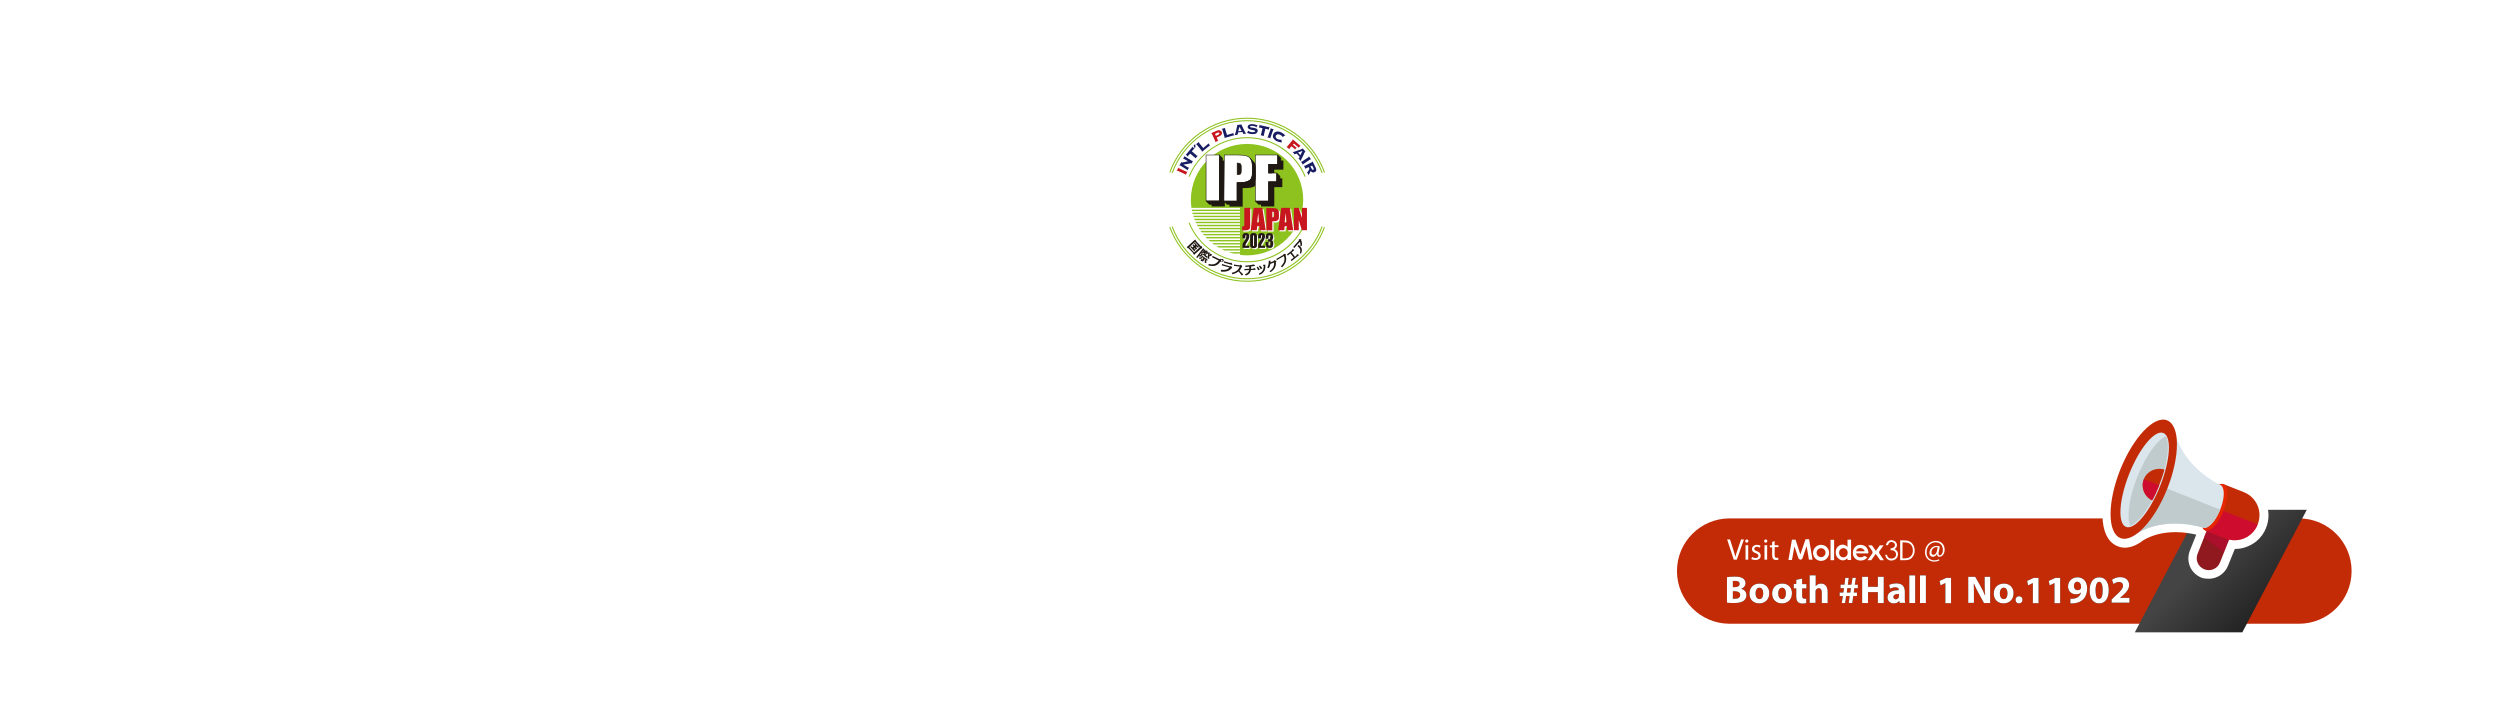<?xml version="1.0" encoding="utf-8"?>
<!-- Generator: Adobe Illustrator 24.3.0, SVG Export Plug-In . SVG Version: 6.00 Build 0)  -->
<svg version="1.1" id="圖層_1" xmlns="http://www.w3.org/2000/svg" xmlns:xlink="http://www.w3.org/1999/xlink" x="0px" y="0px"
	 viewBox="0 0 1400 400" style="enable-background:new 0 0 1400 400;" xml:space="preserve">
<style type="text/css">
	.st0{fill:#FFFFFF;}
	.st1{fill:#8DC21F;}
	.st2{fill:#1E1712;}
	.st3{fill:#C7161D;}
	.st4{fill:#171C61;}
	.st5{fill-rule:evenodd;clip-rule:evenodd;fill:#8DC21F;}
	.st6{fill:#FFFFFF;stroke:#1E1712;stroke-width:0.314;stroke-linecap:round;stroke-linejoin:round;}
	.st7{fill:#1E1712;stroke:#1E1712;stroke-width:0.287;stroke-linecap:round;stroke-linejoin:round;}
	.st8{fill:#231815;}
	.st9{fill:none;stroke:#FFFFFF;stroke-width:0.2;}
	.st10{fill:none;stroke:#231815;stroke-width:0.2;}
	.st11{fill:#C32B07;}
	.st12{fill:url(#SVGID_9_);}
	.st13{fill:#8F191E;}
	.st14{opacity:0.4;fill:#D30040;}
	.st15{opacity:0.7;fill:#D30040;}
	.st16{fill:#E52600;}
	.st17{fill:#DAE5EC;}
	.st18{fill:#C0CBCD;}
	.st19{fill:url(#SVGID_10_);}
	.st20{fill:url(#SVGID_11_);}
	.st21{fill:url(#SVGID_12_);}
	.st22{clip-path:url(#SVGID_14_);}
	.st23{filter:url(#Adobe_OpacityMaskFilter);}
	.st24{mask:url(#SVGID_15_);}
	.st25{fill:url(#SVGID_17_);}
	.st26{clip-path:url(#SVGID_19_);}
	.st27{filter:url(#Adobe_OpacityMaskFilter_1_);}
	.st28{mask:url(#SVGID_20_);}
	.st29{fill:url(#SVGID_22_);}
	.st30{fill:url(#SVGID_23_);}
	.st31{fill:url(#SVGID_24_);}
	.st32{fill:url(#SVGID_25_);}
	.st33{fill:url(#SVGID_26_);}
	.st34{fill:url(#SVGID_27_);}
	.st35{clip-path:url(#SVGID_29_);}
	.st36{clip-path:url(#SVGID_29_);fill:url(#SVGID_31_);}
	.st37{clip-path:url(#SVGID_33_);}
	.st38{clip-path:url(#SVGID_33_);fill:url(#SVGID_35_);}
	.st39{fill:url(#SVGID_36_);}
</style>
<g>
	<g>
		<g>
			<g>
				<path class="st0" d="M771.5,71h7.8v38.9h-7.8V71z"/>
				<path class="st0" d="M789.8,71h12.8c8.6,0,15.3,3,15.3,12.2c0,8.9-6.7,12.9-15,12.9h-5.2v13.8h-7.8V71z M802.3,90
					c5.4,0,7.9-2.3,7.9-6.7c0-4.5-2.8-6-8.2-6h-4.4V90H802.3z"/>
				<path class="st0" d="M825.8,71h24v6.5h-16.2v10.2h13.8v6.5h-13.8v15.8h-7.8V71z"/>
				<path class="st0" d="M866.8,103.8l5.4-3.9c1.5,2.8,3.6,4,5.8,4c3.4,0,5.2-1.8,5.2-7.2V71h7.8v26.4c0,7.3-3.7,13.3-12,13.3
					C873.2,110.7,869.4,108.4,866.8,103.8z"/>
				<path class="st0" d="M899.1,102c0-6.3,5.1-9.6,16.9-10.9c-0.1-2.9-1.4-5.1-5-5.1c-2.7,0-5.4,1.2-8.1,2.8l-2.8-5.1
					c3.5-2.2,7.7-3.9,12.3-3.9c7.5,0,11.3,4.5,11.3,13v17.2h-6.3l-0.6-3.2h-0.2c-2.6,2.2-5.5,3.9-8.9,3.9
					C902.6,110.7,899.1,106.9,899.1,102z M916.1,101.7v-5.9c-7.2,0.9-9.6,2.9-9.6,5.5c0,2.3,1.6,3.3,3.9,3.3
					C912.6,104.6,914.2,103.6,916.1,101.7z"/>
				<path class="st0" d="M932.6,80.5h6.3l0.5,3.1h0.2c2.5-2.1,5.5-3.8,8.7-3.8c7.3,0,11.6,5.9,11.6,15c0,10.1-6,15.9-12.5,15.9
					c-2.6,0-5-1.2-7.3-3.2l0.2,4.8v8.9h-7.7V80.5z M952,94.8c0-5.6-1.8-8.7-5.8-8.7c-2,0-3.8,1-5.8,3.1v12.9
					c1.9,1.6,3.8,2.2,5.4,2.2C949.3,104.3,952,101.3,952,94.8z"/>
				<path class="st0" d="M965.2,102c0-6.3,5.1-9.6,16.9-10.9c-0.1-2.9-1.4-5.1-5-5.1c-2.7,0-5.4,1.2-8.1,2.8l-2.8-5.1
					c3.5-2.2,7.7-3.9,12.3-3.9c7.5,0,11.3,4.5,11.3,13v17.2h-6.3l-0.6-3.2h-0.2c-2.6,2.2-5.5,3.9-8.9,3.9
					C968.7,110.7,965.2,106.9,965.2,102z M982.2,101.7v-5.9c-7.2,0.9-9.6,2.9-9.6,5.5c0,2.3,1.6,3.3,3.9,3.3
					C978.7,104.6,980.3,103.6,982.2,101.7z"/>
				<path class="st0" d="M998.7,80.5h6.3l0.5,3.9h0.2c2.6-2.5,5.6-4.6,9.6-4.6c6.4,0,9.1,4.4,9.1,11.8v18.4h-7.7V92.5
					c0-4.5-1.3-6.2-4.2-6.2c-2.4,0-3.9,1.2-6.2,3.3v20.2h-7.7V80.5z"/>
				<path class="st0" d="M1044.4,105.5c10.6-9.5,16.8-16.8,16.8-22.8c0-3.9-2.2-6.3-5.8-6.3c-2.8,0-5.2,1.8-7.2,4l-4.2-4.2
					c3.6-3.8,7-5.9,12.4-5.9c7.4,0,12.3,4.7,12.3,12c0,7-5.8,14.6-12.9,21.6c1.9-0.2,4.5-0.4,6.3-0.4h8.5v6.5h-26.1V105.5z"/>
				<path class="st0" d="M1076.4,90.3c0-13.5,5.3-20,13.2-20c7.9,0,13.1,6.6,13.1,20s-5.3,20.4-13.1,20.4
					C1081.6,110.7,1076.4,103.7,1076.4,90.3z M1095.4,90.3c0-10.9-2.5-14-5.8-14c-3.4,0-5.9,3.2-5.9,14c0,10.9,2.5,14.3,5.9,14.3
					C1092.9,104.6,1095.4,101.3,1095.4,90.3z"/>
				<path class="st0" d="M1108.2,105.5c10.6-9.5,16.8-16.8,16.8-22.8c0-3.9-2.2-6.3-5.8-6.3c-2.8,0-5.2,1.8-7.2,4l-4.2-4.2
					c3.6-3.8,7-5.9,12.4-5.9c7.4,0,12.3,4.7,12.3,12c0,7-5.8,14.6-12.9,21.6c1.9-0.2,4.5-0.4,6.3-0.4h8.5v6.5h-26.1V105.5z"/>
				<path class="st0" d="M1139.3,105.3l3.6-4.9c2.3,2.3,5.2,4,8.7,4c3.9,0,6.6-1.9,6.6-5.4c0-3.8-2.3-6.2-10.7-6.2v-5.6
					c7.2,0,9.5-2.5,9.5-5.9c0-3.1-1.9-4.8-5.2-4.9c-2.8,0.1-5,1.4-7.4,3.5l-3.9-4.7c3.4-2.9,7.1-4.8,11.7-4.8
					c7.5,0,12.6,3.7,12.6,10.4c0,4.2-2.4,7.3-6.5,8.9v0.3c4.4,1.2,7.8,4.5,7.8,9.6c0,7.2-6.3,11.3-13.7,11.3
					C1146.2,110.7,1142,108.4,1139.3,105.3z"/>
				<path class="st0" d="M811.4,131.7v45.2h-6.7v-3.3h-23.4v3.4h-6.5v-45.3H811.4z M781.3,138v11.3h23.4V138H781.3z M804.7,167.3
					v-11.8h-23.4v11.8H804.7z"/>
				<path class="st0" d="M856.4,145.1c3.3,7.7,8.6,14.9,14.8,19c-1.6,1.3-3.8,3.7-4.9,5.5c-2-1.5-3.8-3.4-5.6-5.4v4.6h-10.8v8.9
					h-6.6v-8.9h-11v-4.7c-1.8,2.2-3.8,4.1-5.9,5.8c-1.1-1.6-3.1-3.9-4.6-5.1c6.1-4.2,11.5-11.7,14.7-19.7h-12.9v-6.4h19.7v-10.2h6.6
					v10.2h19.8v6.4H856.4z M843.2,162.4v-17.3h-0.4c-2.3,6.4-5.5,12.4-9.3,17.3H843.2z M859.2,162.4c-3.7-4.9-6.8-10.9-9.2-17.3
					h-0.2v17.3H859.2z"/>
				<path class="st0" d="M922.5,130.7v47.1h-6.2v-2.2h-32.7v2.2h-5.9v-47.1H922.5z M916.3,170v-33.7h-6.5c1.7,0.8,3.5,2.1,4.4,3.1
					l-2.1,2.2h2.5v4.4h-9.4c0.3,2.9,0.6,5.7,1,8c1.1-2.1,1.8-4.2,2.5-6.6l4.8,0.9c-1.3,4.6-3.2,8.6-5.5,12c0.7,1.6,1.5,2.6,2.4,2.8
					c0.6,0.2,1-1.8,1.2-4.9c0.9,0.9,2.8,2.4,3.9,2.9c-0.8,6.5-3.6,8.5-7,6.9c-1.6-0.5-2.9-1.7-3.9-3.5c-1.7,1.7-3.5,3.2-5.5,4.5
					c-0.7-0.9-2.4-2.9-3.4-3.8c0.6-0.3,1.2-0.7,1.7-1.1c-4.2,0.6-8.3,1.2-11.8,1.8l-0.6-4.6c3.8-0.4,9.3-1.1,14.8-1.8l0.1,2.6
					c0.9-0.8,1.8-1.7,2.6-2.6c-1.1-3.8-1.8-8.6-2.3-13.8h-14.6v-4.4h14.3c-0.1-1.5-0.2-2.9-0.3-4.5h5.2c0.1,1.5,0.1,3,0.2,4.5h5.7
					c-1.1-0.9-2.7-2.1-4-2.8l2.5-2.5h-25.4V170H916.3z M898.6,158.3h-11.7v-10h11.7V158.3z M894.4,151.6h-3.5v3.4h3.5V151.6z"/>
				<path class="st0" d="M977.8,134.6c-1.4,4.2-3.6,8.6-6,11.7c1.8,2.3,4,4.2,6.8,5.4c-1.2,1.1-2.7,3.2-3.4,4.5
					c-2.1-1.2-3.9-2.6-5.5-4.3v1.8h-16v-2.5c-1.7,1.9-3.6,3.5-5.6,4.7c-0.6-1.1-1.7-2.5-2.6-3.5c0.4,1.7,0.6,3.4,0.6,4.7
					c0,3.4-0.6,5.7-2.3,6.9c-0.7,0.6-1.7,1-2.8,1.2c-0.9,0.2-2.1,0.2-3.2,0.2c-0.1-1.5-0.5-3.8-1.4-5.4c0.9,0.1,1.6,0.1,2.1,0.1
					c0.5,0,0.9-0.1,1.3-0.4c0.6-0.4,0.8-1.6,0.8-3.2c0-2.5-0.5-5.9-3.3-9.6c0.9-3.2,1.9-7.5,2.7-10.9h-3.8v41.4h-5.4v-47h11l0.8-0.2
					l4,2.3c-0.8,2.7-1.7,5.7-2.6,8.6c3.3-3.2,5.7-7.8,7.1-12.6l4.5,1.1c-0.3,0.9-0.6,1.8-0.9,2.7h3.9l0.8-0.2l1.4,0.6
					c-0.2-0.8-0.3-1.7-0.5-2.5l4.6-0.7c0.2,1.1,0.4,2.2,0.7,3.3h7.6l0.9-0.3L977.8,134.6z M953.2,136.1c-1.8,3.6-3.9,6.8-6.3,9.1
					c-0.7-0.7-2.1-1.9-3.1-2.7c-0.4,1.4-0.8,2.7-1.3,3.9c1.4,2,2.3,3.9,2.8,5.7c1.9-1.2,3.8-2.7,5.5-4.6c-0.9-0.7-1.9-1.6-2.8-2.2
					l2.3-2.4c0.8,0.5,1.8,1.2,2.7,1.9c0.5-0.8,1.1-1.5,1.5-2.4c-0.9-0.6-1.9-1.3-2.8-1.8l1.9-2.6c0.8,0.4,1.6,0.8,2.5,1.3
					c0.4-1,0.8-2.1,1.2-3.3H953.2z M955.3,165.9c-1.6,3.3-4,7.1-5.8,9.5c-1.1-0.8-3.4-2.2-4.6-2.9c1.9-2.2,3.9-5.4,5.2-8.2
					L955.3,165.9z M964.4,162.4v9.4c0,2.6-0.4,4-2.2,4.9c-1.7,0.9-3.9,0.9-6.8,0.9c-0.3-1.6-1.1-3.8-1.8-5.3
					c1.8,0.1,3.7,0.1,4.3,0.1c0.6,0,0.8-0.1,0.8-0.7v-9.2h-9.9v-5h25.9v5H964.4z M967.1,148.9c-2.3-3.5-4-7.7-5.3-12.6
					c-1.4,4.9-3.5,9.2-6,12.6H967.1z M967,137c0.5,1.7,1.2,3.4,2,4.9c0.9-1.5,1.7-3.2,2.4-4.9H967z M971.6,163.9
					c1.9,2.6,4.7,6.2,6.1,8.4l-4.9,2.9c-1.2-2.3-3.9-6-5.8-8.8L971.6,163.9z"/>
				<path class="st0" d="M1030.3,156.1c-1.4,1.1-3,2.1-4.6,3.1c1.5,4.5,4.1,9.1,6.7,11.6c-1.2,0.9-2.9,2.9-3.9,4.3
					c-2.7-3.2-5-8.5-6.5-13.8l-1.5,0.8c1.4,5.5,0.5,11-1.7,13.1c-1.4,1.6-2.9,2.2-5.2,2.2c-0.9,0-2.2-0.1-3.4-0.1
					c-0.1-1.4-0.5-3.5-1.5-5c1.6,0.2,2.8,0.2,3.8,0.2c1,0,1.7-0.2,2.3-1.1c0.6-0.7,1.1-2.3,1.1-4.4c-4.2,3.3-9.7,6.4-14.4,8
					c-0.7-1.2-1.8-2.8-2.8-3.8c5.8-1.6,12.8-5.3,16.6-9c-0.1-0.4-0.3-0.9-0.4-1.4c-3.8,2.6-9.1,5.2-13.3,6.8
					c-0.7-1.2-1.9-2.9-2.9-3.9c4.7-1.2,10.9-3.9,14.5-6.4c-0.4-0.5-0.7-1.1-1.2-1.5c-2.2,1.5-5,2.9-8.7,4.1
					c-0.6-0.9-2.1-2.5-3.1-3.4c4.5-1.4,7.6-3.1,9.7-4.9h-6.2v-7.3c-0.6,0.5-1.2,1-1.8,1.4c-0.5-0.9-1.6-2.4-2.5-3.4v1.7H995v1.5
					c1.6,1.5,5.7,6.1,6.6,7.3l-3.4,4.3c-0.7-1.3-2-3.4-3.3-5.4v25.8h-5.6v-19.7c-1.3,4.1-2.8,7.7-4.5,10.3c-0.6-1.8-1.9-4.6-2.9-6.3
					c3-4.1,5.7-11.5,7-17.8h-5.7v-5.8h6.2v-9.8h5.6v9.8h4.3v2.6c4.8-3.6,8.1-8.4,9.9-12.4l5.6,1c-0.3,0.7-0.7,1.4-1,2.1h6.7v0.1h0.2
					l0.9-0.3l3.9,2.5c-0.8,1.6-1.9,3.5-3.2,5.2h7.2v12.6h-13.3c-0.3,0.4-0.6,0.8-0.9,1.2c1.5,1.5,2.7,3.1,3.6,4.9
					c2.8-1.6,6.3-3.7,8.4-5.5L1030.3,156.1z M1008.7,147.2h4.6c0.7-1.4,0.9-2.7,0.9-3.8h-5.5V147.2z M1011,136.1
					c-0.6,1-1.4,2-2.2,2.9h7.3c0.6-0.9,1.2-1.9,1.7-2.9H1011z M1023.9,143.4h-5c-0.1,1.2-0.2,2.4-0.6,3.8h5.6V143.4z"/>
				<path class="st0" d="M1046.8,140h-10.1v-4.9h6.2c-0.7-1.4-1.8-3-2.8-4.3l4.4-2.2c1.4,1.6,3,3.9,3.7,5.4l-2.1,1.1h5.1
					c1.1-1.8,2.3-4.4,2.9-6.3l5.3,1.6c-0.9,1.7-1.8,3.3-2.7,4.7h5.7v4.9h-10.1v6c0,0.4,0,0.8-0.1,1.3h3.8V142h5v11.6h-5v-1.4h-4.8
					c-1.3,3.3-4,6.4-9.6,8.4c-0.7-1.2-2.7-3.4-3.8-4.2c3.5-1.2,5.7-2.6,7-4.2h-6.7V142h4.9v5.3h3.7c0.1-0.5,0.1-0.9,0.1-1.4V140z
					 M1084.6,170.6v5.4h-47.8v-5.4h20.5v-3.7h-15.2v-5.3h15.2v-2.7h5.7c-1.2-0.8-2.7-1.7-3.7-2.1c4.6-4.5,5-10.8,5-15.8v-10.5h18.8
					V154c0,2.7-0.5,4.2-2.2,5.1c-1.7,0.9-4.2,1-7.5,1c-0.2-1.6-1-3.9-1.7-5.5c1.9,0.1,4,0.1,4.6,0.1c0.6,0,0.8-0.2,0.8-0.8v-3.1
					h-8.4c-0.8,3.3-2.2,6.5-4.6,8.9c-0.1-0.1-0.3-0.3-0.4-0.4v2.3h15.5v5.3h-15.5v3.7H1084.6z M1077.3,146.2v-3.2h-7.4
					c0,1.1-0.1,2.1-0.2,3.2H1077.3z M1069.9,135.4v3.2h7.4v-3.2H1069.9z"/>
				<path class="st0" d="M1105.3,170.6c0,2.6-0.4,4.3-1.8,5.3c-1.4,1-3.2,1.2-6,1.2c-0.1-1.5-0.7-4.2-1.4-5.7
					c1.5,0.1,3.1,0.1,3.6,0.1c0.5,0,0.7-0.2,0.7-0.8v-10.3h-3.9c-0.4,6.1-1.2,12.5-2.9,17.3c-0.9-0.9-3.1-2.3-4.3-2.7
					c2.6-7.2,2.8-17.7,2.8-25.4v-19h13.3V170.6z M1100.4,154.5V148h-3.6v1.4c0,1.6,0,3.3-0.1,5.1H1100.4z M1096.7,136v6.3h3.6V136
					H1096.7z M1125.3,149.8c6,3.5,10.8,4.7,13.6,5.4c-0.8,1.4-1.7,3.7-2.2,5.6c-2.8-0.9-7.7-2.8-14.5-7.9c-4.2,3.7-9.5,6.3-14.3,8
					c-0.4-1.5-1.2-3.6-1.9-5c4.6-1.3,9.9-3.6,13.8-6.7h-3.7v-3.9c-2.5,1.4-4.9,2.8-7,4l-1.5-4.7c2.2-0.8,5.4-2.3,8.5-3.8v-6.3h-8.7
					v-4.6h13.8v18c0.6-0.6,1.2-1.2,1.7-1.8l0.7,0.7l-0.8-2.6c2.2-0.9,5.6-2.4,8.8-3.9v-5.9h-8.8v-4.6h14v19.8h-5.2v-4.9
					c-2.2,1.3-4.4,2.6-6.4,3.7l0.6,0.6L1125.3,149.8z M1112.2,142.2c-1-1.1-2.9-2.9-4.3-4l2.8-2.9c1.4,1.1,3.4,2.6,4.4,3.7
					L1112.2,142.2z M1136.2,166.5c-5.3,5.8-14.1,9.3-24.2,11.4c-0.6-1.2-1.9-3-3.1-4c9.2-1.5,17.8-4.7,22.1-9.4L1136.2,166.5z
					 M1131.2,162.1c-4,3.8-10.5,6.7-16.6,8.5c-0.7-1.1-1.9-2.5-3.1-3.4c5.6-1.3,12-3.9,15.3-6.9L1131.2,162.1z M1126,157.8
					c-2.8,2.8-7.2,5.1-11,6.6c-0.8-0.9-2.1-2.2-3.3-3.1c3.4-1.2,7.7-3.2,9.9-5.2L1126,157.8z M1127.2,142.2c-0.9-1.1-2.9-2.8-4.2-4
					l2.8-2.9c1.4,1.1,3.3,2.6,4.4,3.7L1127.2,142.2z"/>
				<path class="st0" d="M1189.9,165.1c-2.1,1.4-4.5,2.9-6.8,4.1c2.6,1.5,5.7,2.6,9.2,3.2c-1.2,1.3-2.8,3.6-3.6,5.2
					c-9.2-2.3-14.9-7.3-18.4-15h-5.4v8.2l8.8-1.7c-0.3,1.5-0.5,3.9-0.5,5.2c-11.6,2.5-13.4,2.9-14.5,3.7v0.1c-0.3-1.5-1.5-3.9-2.3-5
					c1.1-0.7,2.7-2.2,2.7-4.9v-5.5h-4.4v-5.3h7.7v-3.6h-6.6v-5.2h6.6v-3.6h-7.7v1.5c0,9.2-0.8,22.8-6.4,31.5c-1.3-1-4-2.6-5.6-3.2
					c5.2-8.1,5.6-19.9,5.6-28.2v-15.6h40.4v14h-7.1v3.6h7.6v5.2h-7.6v3.6h9.8v5.3h-5.5L1189.9,165.1z M1154.7,139.5h27.8V136h-27.8
					V139.5z M1168.2,148.4h7.8v-3.6h-7.8V148.4z M1168.2,157.3h7.8v-3.6h-7.8V157.3z M1176.1,162.5c0.8,1.3,1.8,2.5,2.9,3.5
					c1.8-1.1,3.7-2.4,5.3-3.5H1176.1z"/>
			</g>
		</g>
	</g>
	<g>
		<path class="st0" d="M772.8,222.5c4.7-4.2,7.5-7.5,7.5-10.1c0-1.8-1-2.8-2.6-2.8c-1.3,0-2.3,0.8-3.2,1.8l-1.9-1.9
			c1.6-1.7,3.1-2.6,5.5-2.6c3.3,0,5.4,2.1,5.4,5.3c0,3.1-2.6,6.5-5.7,9.6c0.9-0.1,2-0.2,2.8-0.2h3.8v2.9h-11.6V222.5z"/>
		<path class="st0" d="M787,215.8c0-6,2.3-8.9,5.9-8.9c3.5,0,5.8,2.9,5.8,8.9s-2.3,9-5.8,9C789.3,224.8,787,221.8,787,215.8z
			 M795.4,215.8c0-4.8-1.1-6.2-2.6-6.2c-1.5,0-2.6,1.4-2.6,6.2c0,4.9,1.1,6.4,2.6,6.4C794.3,222.2,795.4,220.7,795.4,215.8z"/>
		<path class="st0" d="M801.1,222.5c4.7-4.2,7.5-7.5,7.5-10.1c0-1.8-1-2.8-2.6-2.8c-1.3,0-2.3,0.8-3.2,1.8l-1.9-1.9
			c1.6-1.7,3.1-2.6,5.5-2.6c3.3,0,5.4,2.1,5.4,5.3c0,3.1-2.6,6.5-5.7,9.6c0.9-0.1,2-0.2,2.8-0.2h3.8v2.9h-11.6V222.5z"/>
		<path class="st0" d="M814.9,222.4l1.6-2.2c1,1,2.3,1.8,3.9,1.8c1.8,0,2.9-0.9,2.9-2.4c0-1.7-1-2.8-4.8-2.8v-2.5
			c3.2,0,4.2-1.1,4.2-2.6c0-1.4-0.8-2.1-2.3-2.2c-1.2,0-2.2,0.6-3.3,1.5l-1.8-2.1c1.5-1.3,3.2-2.1,5.2-2.1c3.3,0,5.6,1.6,5.6,4.6
			c0,1.9-1.1,3.2-2.9,3.9v0.1c2,0.5,3.5,2,3.5,4.3c0,3.2-2.8,5-6.1,5C818,224.8,816.1,223.8,814.9,222.4z"/>
		<path class="st0" d="M850.9,221.6h-8v5H840v-5h-10.5v-2.7h3.7v-6.1h6.8V210h-5c-1,1.7-2.1,3.2-3.2,4.3c-0.5-0.5-1.7-1.4-2.4-1.8
			c2.1-1.8,3.9-4.8,4.9-7.8l2.8,0.7c-0.2,0.7-0.5,1.3-0.8,1.9h13.2v2.7h-6.7v2.8h6.2v2.6h-6.2v3.6h8V221.6z M840,218.9v-3.6h-4v3.6
			H840z"/>
		<path class="st0" d="M854.2,221.7h3.7v-10.9h-3.1v-2.1c1.7-0.3,2.9-0.8,4-1.4h2.5v14.5h3.2v2.8h-10.4V221.7z"/>
		<path class="st0" d="M868.4,221.7h3.7v-10.9H869v-2.1c1.7-0.3,2.9-0.8,4-1.4h2.5v14.5h3.2v2.8h-10.4V221.7z"/>
		<path class="st0" d="M900.2,223c0,1.7-0.4,2.5-1.5,2.9c-1.1,0.5-2.8,0.5-5.2,0.5c-0.2-0.8-0.7-2.1-1.2-2.9
			c1.6,0.1,3.6,0.1,4.1,0.1c0.6,0,0.7-0.2,0.7-0.7v-3.4h-10c-0.6,2.6-1.8,5.2-3.9,7c-0.4-0.6-1.5-1.6-2.1-2c3.5-3,3.9-7.5,3.9-11
			v-7.7h15.2V223z M897.3,216.9V214h-9.4c0,0.9-0.1,1.9-0.2,2.9H897.3z M887.9,208.5v2.9h9.4v-2.9H887.9z"/>
		<path class="st0" d="M905.4,222.5c4.7-4.2,7.5-7.5,7.5-10.1c0-1.8-1-2.8-2.6-2.8c-1.3,0-2.3,0.8-3.2,1.8l-1.9-1.9
			c1.6-1.7,3.1-2.6,5.5-2.6c3.3,0,5.4,2.1,5.4,5.3c0,3.1-2.6,6.5-5.7,9.6c0.9-0.1,2-0.2,2.8-0.2h3.8v2.9h-11.6V222.5z"/>
		<path class="st0" d="M919.7,220.2c0-2.2,1.4-3.6,3-4.5v-0.1c-1.3-1-2.3-2.3-2.3-4.1c0-2.8,2.2-4.6,5.2-4.6c3.1,0,5,1.8,5,4.6
			c0,1.7-1.1,3.1-2.2,3.9v0.1c1.6,0.9,2.9,2.3,2.9,4.6c0,2.6-2.3,4.6-5.8,4.6C922.2,224.8,919.7,222.9,919.7,220.2z M928.1,220.1
			c0-1.8-1.6-2.5-3.8-3.5c-0.9,0.7-1.6,1.9-1.6,3.2c0,1.6,1.3,2.6,2.9,2.6C927,222.4,928.1,221.6,928.1,220.1z M927.8,211.7
			c0-1.4-0.8-2.4-2.3-2.4c-1.2,0-2.1,0.8-2.1,2.1c0,1.6,1.3,2.4,3.2,3.2C927.4,213.7,927.8,212.8,927.8,211.7z"/>
		<path class="st0" d="M952.6,206.1v20.1h-3v-1.5h-10.4v1.5h-2.9v-20.1H952.6z M939.3,208.9v5h10.4v-5H939.3z M949.6,221.9v-5.2
			h-10.4v5.2H949.6z"/>
		<path class="st0" d="M957.7,216.6h6.4v2.5h-6.4V216.6z"/>
		<path class="st0" d="M967.5,221.7h3.7v-10.9h-3.1v-2.1c1.7-0.3,2.9-0.8,4-1.4h2.5v14.5h3.2v2.8h-10.4V221.7z"/>
		<path class="st0" d="M980.8,222.5c4.7-4.2,7.5-7.5,7.5-10.1c0-1.8-1-2.8-2.6-2.8c-1.3,0-2.3,0.8-3.2,1.8l-1.9-1.9
			c1.6-1.7,3.1-2.6,5.5-2.6c3.3,0,5.4,2.1,5.4,5.3c0,3.1-2.6,6.5-5.7,9.6c0.9-0.1,2-0.2,2.8-0.2h3.8v2.9h-11.6V222.5z"/>
		<path class="st0" d="M1013.6,223c0,1.7-0.4,2.5-1.5,2.9c-1.1,0.5-2.8,0.5-5.2,0.5c-0.2-0.8-0.7-2.1-1.2-2.9
			c1.6,0.1,3.6,0.1,4.1,0.1c0.6,0,0.7-0.2,0.7-0.7v-3.4h-10c-0.6,2.6-1.8,5.2-3.9,7c-0.4-0.6-1.5-1.6-2.1-2c3.5-3,3.9-7.5,3.9-11
			v-7.7h15.2V223z M1010.6,216.9V214h-9.4c0,0.9-0.1,1.9-0.2,2.9H1010.6z M1001.3,208.5v2.9h9.4v-2.9H1001.3z"/>
		<path class="st0" d="M1018.8,222.5c4.7-4.2,7.5-7.5,7.5-10.1c0-1.8-1-2.8-2.6-2.8c-1.3,0-2.3,0.8-3.2,1.8l-1.9-1.9
			c1.6-1.7,3.1-2.6,5.5-2.6c3.3,0,5.4,2.1,5.4,5.3c0,3.1-2.6,6.5-5.7,9.6c0.9-0.1,2-0.2,2.8-0.2h3.8v2.9h-11.6V222.5z"/>
		<path class="st0" d="M1051.8,206.1v20.1h-3v-1.5h-10.4v1.5h-2.9v-20.1H1051.8z M1038.4,208.9v5h10.4v-5H1038.4z M1048.8,221.9
			v-5.2h-10.4v5.2H1048.8z"/>
		<path class="st0" d="M1063.8,204.6h2.2v26.5h-2.2V204.6z"/>
		<path class="st0" d="M1096.8,216.5h-9.2v10h-3v-10h-9v-2.7h9v-4.7c-2.3,0.3-4.7,0.5-7,0.7c-0.1-0.7-0.4-1.8-0.7-2.5
			c5.6-0.4,11.8-1.3,15.7-2.5l2.1,2.3c-2.1,0.6-4.5,1.1-7.1,1.5v5.1h9.2V216.5z"/>
		<path class="st0" d="M1113.6,221.8c2,1.1,4.8,1.9,7.5,2.3c-0.6,0.6-1.4,1.7-1.8,2.4c-3-0.6-5.9-1.9-8-3.7v3.8h-2.7v-3.6
			c-2.2,1.5-5.2,2.8-8,3.4c-0.4-0.7-1.1-1.7-1.7-2.2c2.6-0.4,5.5-1.3,7.6-2.4h-7.1v-2.1h9.1v-1.1h-6.3v-5.7h-2.7v-2.1h2.7v-1.4h2.3
			v-1.1h-5V206h5v-1.3h2.8v1.3h5.3v-1.3h2.8v1.3h5.1v2.1h-5.1v1.1h1.7v1.4h3.3v2.1h-3.3v2.7h-8.9v-2.7h-3.1v3.6h14.7v2.1h-8.5v1.1
			h9.3v2.1H1113.6z M1105,210.7h3.1v-1.5h2.6v1.5h3.6v-1h-1.8v-1.5h-5.3v1.4h-2.3V210.7z M1114.4,212.8h-3.6v1.1h3.6V212.8z"/>
		<path class="st0" d="M1133.8,213.7c1.1,0,1.9,0.8,1.9,1.9s-0.8,1.9-1.9,1.9c-1.1,0-1.9-0.8-1.9-1.9S1132.7,213.7,1133.8,213.7z"/>
		<path class="st0" d="M1165.7,206.1v20.1h-3v-1.5h-10.4v1.5h-2.9v-20.1H1165.7z M1152.3,208.9v5h10.4v-5H1152.3z M1162.7,221.9
			v-5.2h-10.4v5.2H1162.7z"/>
		<path class="st0" d="M1185.7,212.1c1.5,3.4,3.8,6.6,6.6,8.5c-0.7,0.6-1.7,1.7-2.2,2.4c-0.9-0.7-1.7-1.5-2.5-2.4v2h-4.8v3.9h-2.9
			v-3.9h-4.9v-2.1c-0.8,1-1.7,1.8-2.6,2.6c-0.5-0.7-1.4-1.8-2-2.3c2.7-1.9,5.1-5.2,6.5-8.7h-5.7v-2.8h8.8v-4.5h2.9v4.5h8.8v2.8
			H1185.7z M1179.8,219.8v-7.7h-0.2c-1,2.9-2.5,5.5-4.1,7.7H1179.8z M1186.9,219.8c-1.7-2.2-3-4.8-4.1-7.7h-0.1v7.7H1186.9z"/>
	</g>
	<g>
		<g>
			<path class="st0" d="M747.2,111.8c0,26.8-21.8,48.4-48.8,48.4c-27,0-48.8-21.7-48.8-48.4c0-26.8,21.8-48.4,48.8-48.4
				C725.3,63.4,747.2,85.1,747.2,111.8z"/>
		</g>
		<g>
			<path class="st1" d="M698.4,77.4c14.6,0,27,9,32.2,21.6l0.6-0.1c-5.2-12.9-17.9-22.1-32.8-22.1c-14.9,0-27.6,9.2-32.8,22.1
				l0.6,0.1C671.3,86.3,683.8,77.4,698.4,77.4z"/>
			<path class="st1" d="M698.4,146.3c-14.6,0-27.1-9-32.2-21.6l-0.6,0.1c5.2,12.9,17.9,22.1,32.8,22.1c14.9,0,27.6-9.2,32.8-22.1
				l-0.6-0.1C725.4,137.3,712.9,146.3,698.4,146.3z"/>
			<path class="st1" d="M698.4,157.2c-19.8,0-36.7-12.6-43-30.1l-0.6,0.1c6.4,17.8,23.5,30.6,43.6,30.6c20.1,0,37.2-12.8,43.6-30.6
				l-0.6-0.1C735.1,144.6,718.2,157.2,698.4,157.2z"/>
			<path class="st1" d="M698.4,66.5c19.8,0,36.7,12.6,43,30.1l0.6-0.1c-6.4-17.8-23.5-30.6-43.6-30.6c-20.1,0-37.2,12.8-43.6,30.6
				l0.6,0.1C661.7,79.1,678.6,66.5,698.4,66.5z"/>
			<path class="st1" d="M698.4,155.8c-19.1,0-35.5-12.1-41.7-29l-0.6,0.1c6.2,17.2,22.8,29.5,42.3,29.5c19.4,0,36-12.3,42.3-29.5
				l-0.6-0.1C733.8,143.7,717.5,155.8,698.4,155.8z"/>
			<path class="st1" d="M698.4,67.9c19.1,0,35.5,12.1,41.7,29l0.6-0.1c-6.2-17.2-22.8-29.5-42.3-29.5c-19.4,0-36,12.3-42.3,29.5
				l0.6,0.1C662.9,80,679.2,67.9,698.4,67.9z"/>
		</g>
		<g>
			<path class="st2" d="M665.4,138.9l-0.2,0.2l-0.6-0.7l4.7-4.3l0.5,0.9l2.7,2.9l0.6,0c0.1,0.4,0.1,0.7,0.1,1l-0.4,0.4l-0.1-0.2
				l-4,3.6l-0.6-0.7l0.2-0.2L665.4,138.9z M669.2,135.5l-3.2,2.9l2.7,3l3.2-2.9L669.2,135.5z M670,138l-0.4,0.4l0.2,0.2l0.4,0
				c0.1,0.3,0.1,0.5,0,0.8l-0.4,0.3l-0.3-0.4c0,0.3,0,0.4,0,0.7l-0.3-0.1c0,0.1,0,0.2,0,0.5l-0.4,0.3l-2.3-2.5l0.5-0.4l0.8,0.8
				l0.6-0.6l-0.6-0.7l0.5-0.5l0.6,0.7l0.4-0.4l-0.7-0.8l0.5-0.4l1.5,1.7l0.5,0c0.1,0.3,0.1,0.6,0.1,0.9l-0.3,0.3L670,138z
				 M669.1,138.8l-0.6,0.6l0.3,0.3l0.1,0c0,0,0.1-0.3,0.2-0.6l0.4,0.1L669.1,138.8z"/>
			<path class="st2" d="M671.9,142.7c0.2,0.2,0.3,0.2,0.5,0c0.3-0.4,0.5-0.8,0.5-1.3c0.4-0.2,0.8-0.7,1.2-1l-0.3-0.2l-3.3,4.3
				l-0.6-0.5l3.9-5.1l0.5,0.7l0.3,0.3l0.4-0.1c0.1,0.2,0.1,0.5,0.1,0.8l-0.3,0.5l-0.2-0.2c-0.4,0.3-0.5,0.4-1.2,0.8
				c0,0.6-0.2,1.2-0.6,1.6c-0.6,0.7-1,0.4-1.3,0.2L671.9,142.7z M671.4,144.3c0.6,0,1.1-0.2,1.6-0.4l0.4,0.8
				c-0.8,0.2-1.5,0.2-1.8,0.2L671.4,144.3z M674.1,145.9c-0.5,0.7-0.8,0.7-1.8-0.1l0.4-0.8c0,0,0.3,0.2,0.3,0.3
				c0.2,0.1,0.2,0.1,0.4-0.1l0.5-0.7l-1.2-0.9l0.4-0.5l2.4,1.8l0.5-0.1c0.1,0.4,0.2,0.6,0.2,0.9l-0.3,0.4l-1.3-1L674.1,145.9z
				 M675.6,143.4l0.4-0.1c0.1,0.3,0.1,0.6,0.1,0.9l-0.2,0.3l-1.7-1.3l0.3-0.4c-0.4,0.1-0.7,0.1-1.1,0.1l0-0.6c0.3,0,0.4,0,0.7-0.1
				c0-0.1,0.1-0.2,0.1-0.5c-0.1,0-0.1,0-0.3,0.1l-0.1-0.5c1-0.3,1.7-0.8,2.1-1.1l0.5,0.6c-0.1,0.1-0.2,0.1-0.5,0.3l0.3,0.2l0.4-0.1
				c0.1,0.3,0.1,0.3,0.1,0.5c0.1-0.2,0.1-0.2,0.2-0.4l0.6,0.2c-0.3,0.7-0.4,1.2-0.4,1.5c0.2-0.1,0.4-0.2,0.5-0.3l-0.4-0.3l0.4-0.5
				l0.5,0.4l0.4-0.1c0.1,0.3,0.1,0.3,0.1,0.7l-0.3,0.4l-0.1-0.1c-0.4,0.2-0.6,0.3-1.1,0.4c0,0.5,0.1,0.8,0.2,1.2l-0.9,0.1
				c-0.2-1.4,0.1-2.4,0.2-2.8l-0.1-0.1c-0.5,0.3-1,0.4-1.5,0.6L675.6,143.4z M674.9,141.7c-0.2,0.1-0.2,0.1-0.3,0.1
				c0,0.2,0.1,0.3,0.1,0.5c0.1,0,0.2,0,0.3-0.1C674.9,142,674.9,141.9,674.9,141.7z M674.6,147.2c0.1-0.6,0.1-1,0.1-1.6l0.6,0
				c0.2,0.6,0.2,0.9,0.3,1.6L674.6,147.2z M675.4,141.5c0,0-0.2,0.1-0.2,0.1c0.1,0.3,0.1,0.3,0.1,0.4c0.2-0.1,0.3-0.1,0.4-0.2
				L675.4,141.5z"/>
			<path class="st2" d="M683.6,146.6l-0.2-0.1c-2,3-4.6,2.6-6.6,2.2l0-0.9c2,0.5,4,0.5,5.7-1.9l-3-1.5c0,0-0.5-0.2-0.8-0.3l0.4-0.8
				c0.2,0.1,0.6,0.3,0.8,0.4l3.1,1.5l0.5-0.3c0.1,0.2,0.2,0.3,0.3,0.4c0.3-0.3,0.7-0.3,1-0.2c0.4,0.2,0.6,0.7,0.4,1.1
				c-0.2,0.4-0.7,0.5-1.1,0.4c-0.1,0-0.1-0.1-0.2-0.1L683.6,146.6z M683.8,145.8c-0.1,0.2,0,0.5,0.2,0.6c0.2,0.1,0.5,0,0.6-0.2
				c0.1-0.2,0-0.5-0.2-0.6C684.2,145.5,683.9,145.6,683.8,145.8z"/>
			<path class="st2" d="M683.7,151.1c2.6,0.3,3.9-0.2,4.8-1.3l-3.5-1c-0.2-0.1-0.7-0.2-0.8-0.2l0.2-0.8c0.2,0.1,0.6,0.2,0.8,0.3
				l3.6,1.1l0.5-0.3c0.3,0.3,0.5,0.6,0.7,1l-0.2,0.5l-0.3-0.1c-0.3,0.4-0.9,1.2-2.4,1.6c-1.2,0.3-2.3,0.3-3.4,0.2L683.7,151.1z
				 M688.9,147.3l0.5-0.3c0.3,0.3,0.5,0.6,0.7,0.9l-0.1,0.5l-3.8-1.1c-0.2-0.1-0.6-0.2-0.8-0.2l0.2-0.8c0.3,0.1,0.7,0.3,0.8,0.3
				L688.9,147.3z"/>
			<path class="st2" d="M695.4,154.3c-0.8-1.2-1.3-1.7-1.9-2.3c-1.1,1-2.4,1.3-3.4,1.6l-0.3-0.8c2.2-0.6,3.5-1.3,4.5-3.5l-2.4-0.3
				c0,0-0.5,0-0.9-0.1l0.1-0.8c0.2,0,0.6,0.1,0.9,0.2l2.4,0.3l0.4-0.4c0.4,0.3,0.6,0.5,0.8,0.9l-0.1,0.6l-0.3,0
				c-0.2,0.6-0.5,1.2-1.1,2c0.8,0.6,1.5,1.3,2.1,2L695.4,154.3z"/>
			<path class="st2" d="M700.6,150.1c0,0.2,0,0.3,0,0.5l1.3-0.1l0.3-0.5c0.4,0.2,0.6,0.4,0.9,0.6l0,0.5l-2.6,0.1
				c-0.2,1.1-0.5,2.2-2.8,3.1l-0.5-0.7c1.8-0.7,2.1-1.5,2.3-2.4l-1.7,0.1c-0.2,0-0.7,0.1-0.9,0.1l0-0.8c0.2,0,0.7,0,0.9,0l1.8-0.1
				c0-0.1,0-0.5,0-0.5l0-0.7c-1.2,0.1-1.2,0.1-2.1,0.2l-0.2-0.7c2.2-0.2,3.6-0.4,4.9-0.7l0.7,0.8c-0.4,0.1-1.1,0.2-2.2,0.3
				L700.6,150.1z"/>
			<path class="st2" d="M704.6,151.4c-0.3-0.8-0.6-1.2-0.9-1.7l0.6-0.4c0.3,0.3,0.6,0.7,1.2,1.6L704.6,151.4z M704.9,153.3
				c1.5-0.8,2.8-1.7,2.8-4.3l-0.4-0.2l0.1-0.5l1.2-0.1c0,0.8,0.1,2.2-0.5,3.4c-0.7,1.3-2,2-2.7,2.3L704.9,153.3z M706,150.8
				c-0.3-0.7-0.5-1-1-1.7l0.6-0.4c0.6,0.6,0.9,1,1.3,1.5L706,150.8z"/>
			<path class="st2" d="M710.9,151.9c0.9-0.6,2.8-2,2.6-4.9l-2.1,0.8c-0.2,1.2-0.6,1.9-0.9,2.4l-0.8-0.4c0.7-1.4,0.8-2.2,0.8-3.7
				l1-0.2c0,0.3,0,0.6,0,1l1.8-0.7l0.2-0.5c0.4,0.1,0.8,0.2,1.1,0.4l0.2,0.5l-0.3,0.1c0.4,3.4-2.1,5.1-3,5.7L710.9,151.9z"/>
			<path class="st2" d="M717.3,149.2c1.7-1.8,2.5-3.5,1.7-5.8l-3.2,1.8c-0.1,0.1-0.6,0.4-0.7,0.5l-0.4-0.7c0.1-0.1,0.6-0.3,0.8-0.4
				l3.2-1.9l0.1-0.5c0.4,0,0.7,0,1.1,0.1l0.3,0.5l-0.3,0.2c0.7,2.1,0.6,4.1-1.9,6.7L717.3,149.2z"/>
			<path class="st2" d="M725.2,143.8l0.9-0.8l0-0.5c0.4-0.1,0.6-0.1,1,0l0.3,0.4l-3.5,2.8c-0.1,0-0.3,0.3-0.6,0.5l-0.5-0.6
				c0.1-0.1,0.5-0.4,0.6-0.5l1.1-0.9l-1.9-2.3l-0.8,0.7c-0.1,0-0.3,0.3-0.6,0.5l-0.5-0.6c0.1-0.1,0.5-0.4,0.6-0.5l2.2-1.8l0-0.5
				c0.3-0.1,0.6-0.1,1,0l0.3,0.4l-1.5,1.2L725.2,143.8z"/>
			<path class="st2" d="M728.2,137.8c0.1-0.6,0.2-1.4-0.3-2.4l-2.4,2.7c-0.1,0.1-0.5,0.5-0.7,0.8l-0.6-0.6c0.3-0.3,0.7-0.7,0.7-0.8
				l2.5-2.8l-0.1-0.6c0.4-0.2,0.7-0.2,1.1-0.2l0.4,0.4l-0.2,0.2c0.7,1.4,0.5,2.6,0.4,3.2L728.2,137.8z M727.9,141.8
				c0.4-1.2,0.6-2.3-0.9-3.6c-0.1-0.1-0.2-0.2-0.4-0.3l0.7-0.8c1.7,1.5,2.2,2.7,1.3,4.9L727.9,141.8z"/>
		</g>
		<g>
			<path class="st3" d="M663.9,97.9c0-0.1,0.1-0.2,0-0.2c0,0,0-0.1-0.1-0.1l-4.4-2c0,0-0.1,0-0.1,0c0,0-0.1,0.1-0.2,0.2l-0.1-0.1
				l0.9-1.9l0.1,0.1c0,0.1-0.1,0.2,0,0.2c0,0,0,0.1,0.1,0.1l4.4,2c0,0,0.1,0,0.1,0c0,0,0.1-0.1,0.2-0.2l0.1,0.1L664,98L663.9,97.9z"
				/>
			<path class="st4" d="M660.8,92.6c0,0-0.1,0-0.1,0c0,0-0.1,0.1-0.2,0.2l-0.1-0.1l1.3-2.1l0.1,0.1c-0.1,0.1-0.1,0.2-0.1,0.2
				c0,0,0,0.1,0,0.1c0,0,0.1,0,0.2,0c0.1,0,0.3,0,0.5-0.1c0.2,0,0.5-0.1,0.7-0.1c0.3,0,0.5-0.1,0.8-0.2s0.5-0.1,0.8-0.2
				c0.2-0.1,0.5-0.1,0.6-0.1l-2.4-1.4c-0.1-0.1-0.2,0-0.3,0.1l-0.1-0.1l1-1.6l0.1,0.1c-0.1,0.1-0.1,0.2-0.1,0.2c0,0,0,0.1,0.1,0.1
				l4.1,2.5c0,0,0.1,0,0.1,0c0,0,0.1-0.1,0.2-0.2l0.1,0.1l-1,1.7l-0.1-0.1c0.1-0.1,0.1-0.1,0.1-0.2c0,0,0-0.1,0-0.1c0,0,0,0-0.1,0
				c0,0-0.1,0-0.2,0c-0.1,0-0.2,0-0.4,0.1c-0.2,0-0.4,0.1-0.8,0.2c-0.3,0.1-0.7,0.1-1.2,0.2c-0.5,0.1-1,0.2-1.7,0.3l2.8,1.7
				c0,0,0.1,0,0.1,0c0,0,0.1-0.1,0.2-0.2l0.1,0.1l-1,1.7l-0.1-0.1c0.1-0.1,0.1-0.2,0.1-0.2c0,0,0-0.1-0.1-0.1L660.8,92.6z"/>
			<path class="st4" d="M669.4,88.8c0.1-0.1,0.1-0.2,0.1-0.2c0,0,0-0.1-0.1-0.1l-2.9-2.5l-1.2,1.3c0,0,0,0.1,0,0.1
				c0,0,0.1,0.1,0.1,0.2l-0.1,0.1l-1.4-1.2l0.1-0.1c0.1,0.1,0.2,0.1,0.2,0.1s0.1,0,0.1-0.1l3.3-3.9c0,0,0-0.1,0-0.1
				c0,0-0.1-0.1-0.1-0.2l0.1-0.1l1.4,1.2l-0.1,0.1c-0.1-0.1-0.2-0.1-0.2-0.1c0,0-0.1,0-0.1,0.1l-1.2,1.3l2.9,2.5c0,0,0.1,0,0.1,0
				c0,0,0.1-0.1,0.2-0.1l0.1,0.1L669.4,88.8L669.4,88.8z"/>
			<path class="st4" d="M676.5,80.6c0,0,0.1-0.1,0.1-0.1c0,0,0-0.1-0.1-0.2l0.1-0.1l1.1,1.4l-0.1,0.1c-0.1-0.1-0.1-0.1-0.2-0.1
				c0,0-0.1,0-0.1,0l-4.2,3.4l-0.1-0.1c0.1-0.1,0.1-0.2,0.1-0.2c0,0,0-0.1,0-0.1l-3-3.7c0,0-0.1-0.1-0.1-0.1c0,0-0.1,0-0.2,0.1
				l-0.1-0.1l1.7-1.3l0.1,0.1c-0.1,0.1-0.1,0.2-0.1,0.2c0,0,0,0.1,0,0.1l2.4,3L676.5,80.6z"/>
			<path class="st3" d="M682,78.6C682,78.6,682.1,78.6,682,78.6c0.1,0.1,0.2,0.1,0.3,0l0.1,0.1l-1.9,0.9l-0.1-0.1
				c0.1-0.1,0.2-0.1,0.2-0.2c0,0,0-0.1,0-0.1l-2-4.4c0,0-0.1-0.1-0.1-0.1c0,0-0.1,0-0.2,0l-0.1-0.1l3.4-1.5c0.3-0.1,0.6-0.2,0.8-0.2
				c0.3,0,0.5,0,0.7,0.1c0.2,0.1,0.4,0.2,0.6,0.3c0.2,0.2,0.3,0.3,0.4,0.5c0.1,0.2,0.2,0.4,0.2,0.6c0,0.2,0,0.4-0.1,0.7
				c-0.1,0.2-0.2,0.4-0.4,0.6c-0.2,0.2-0.4,0.3-0.7,0.5l-1.7,0.8L682,78.6z M682.3,75.4c0.3-0.1,0.4-0.3,0.5-0.4
				c0.1-0.1,0.1-0.3,0-0.5c-0.1-0.2-0.2-0.3-0.4-0.3c-0.2,0-0.4,0-0.6,0.1l-1.4,0.7l0.5,1.1L682.3,75.4z"/>
			<path class="st4" d="M690.4,74.6c0.1,0,0.1,0,0.1-0.1c0,0,0-0.1,0-0.2l0.1,0l0.5,1.7l-0.1,0c0-0.1-0.1-0.2-0.1-0.2
				c0,0-0.1,0-0.1,0l-5.2,1.5l0-0.1c0.1,0,0.2-0.1,0.2-0.1c0,0,0-0.1,0-0.1l-1.3-4.6c0,0,0-0.1-0.1-0.1c0,0-0.1,0-0.3,0l0-0.1
				l2.1-0.6l0,0.1c-0.1,0-0.2,0.1-0.2,0.1c0,0,0,0.1,0,0.1l1.1,3.7L690.4,74.6z"/>
			<path class="st4" d="M692.9,75.3C692.9,75.3,692.9,75.4,692.9,75.3c0.1,0.1,0.1,0.1,0.2,0.1l0,0.1l-1.8,0.2l0-0.1
				c0.1,0,0.1,0,0.2-0.1c0,0,0.1-0.1,0.1-0.2c0,0,0-0.1,0.1-0.3c0-0.2,0.1-0.4,0.2-0.6c0.1-0.2,0.1-0.5,0.2-0.8
				c0.1-0.3,0.2-0.6,0.2-0.9c0.1-0.3,0.2-0.6,0.2-0.9c0.1-0.3,0.1-0.5,0.2-0.8c0.1-0.2,0.1-0.4,0.1-0.6c0-0.1,0.1-0.2,0.1-0.2
				c0,0,0-0.1-0.1-0.1c0,0-0.1,0-0.1,0l0-0.1l2.7-0.3l0,0.1c-0.1,0-0.1,0-0.1,0c0,0,0,0.1,0,0.1c0,0,0,0.1,0.1,0.3
				c0.1,0.2,0.2,0.4,0.3,0.6c0.1,0.3,0.3,0.5,0.4,0.9c0.2,0.3,0.3,0.6,0.5,1c0.2,0.3,0.4,0.7,0.5,1c0.2,0.3,0.3,0.6,0.5,0.8
				c0.1,0.1,0.1,0.2,0.2,0.2c0,0,0.1,0.1,0.2,0l0,0.1l-2,0.2l0-0.1c0.1,0,0.2-0.1,0.2-0.1c0,0,0-0.1-0.1-0.1c0-0.1-0.1-0.2-0.1-0.3
				c-0.1-0.1-0.1-0.2-0.1-0.3c0-0.1-0.1-0.2-0.1-0.2l-2.4,0.2c-0.1,0.2-0.1,0.3-0.1,0.5c0,0.1-0.1,0.2-0.1,0.3
				C693,75.1,692.9,75.2,692.9,75.3C692.9,75.3,692.9,75.3,692.9,75.3z M695.3,73.3l-1.2-2.3l-0.7,2.5L695.3,73.3z"/>
			<path class="st4" d="M699.1,73c0,0,0,0.1,0,0.2c0,0.1,0.1,0.2,0.2,0.2c0.1,0.1,0.3,0.2,0.5,0.3c0.2,0.1,0.4,0.2,0.7,0.2
				c0.3,0.1,0.5,0.1,0.8,0.1c0.5,0,0.9,0,1.2-0.1c0.3-0.1,0.4-0.3,0.4-0.5c0-0.1-0.1-0.2-0.3-0.3c-0.2-0.1-0.5-0.1-0.8-0.2
				c-0.3-0.1-0.7-0.1-1-0.2c-0.4-0.1-0.7-0.2-1-0.3c-0.3-0.1-0.6-0.3-0.8-0.5c-0.2-0.2-0.3-0.5-0.3-0.8c0-0.3,0.1-0.5,0.2-0.7
				c0.1-0.2,0.3-0.4,0.5-0.5c0.2-0.1,0.5-0.2,0.8-0.3c0.3-0.1,0.7-0.1,1-0.1c0.4,0,0.7,0.1,1,0.1c0.3,0.1,0.6,0.1,0.8,0.2
				c0.2,0.1,0.4,0.1,0.6,0.2c0.2,0.1,0.3,0.1,0.3,0.1c0.1,0,0.1,0,0.2,0c0,0,0.1-0.1,0.1-0.1l0.1,0l-0.8,1.4l-0.1-0.1l0-0.1
				c0-0.1-0.1-0.1-0.2-0.2c-0.1-0.1-0.3-0.1-0.5-0.2c-0.2-0.1-0.4-0.1-0.7-0.2c-0.3-0.1-0.5-0.1-0.7-0.1c-0.4,0-0.8,0-1,0.1
				c-0.2,0.1-0.3,0.2-0.3,0.3c0,0.1,0,0.2,0.2,0.3c0.1,0.1,0.3,0.1,0.5,0.2c0.2,0,0.4,0.1,0.7,0.1c0.3,0,0.5,0.1,0.8,0.1
				c0.3,0.1,0.5,0.1,0.8,0.2c0.3,0.1,0.5,0.2,0.7,0.3c0.2,0.1,0.3,0.3,0.5,0.5c0.1,0.2,0.2,0.5,0.1,0.7c0,0.2-0.1,0.4-0.2,0.7
				c-0.1,0.2-0.3,0.4-0.5,0.6c-0.2,0.2-0.5,0.3-0.9,0.4c-0.4,0.1-0.9,0.1-1.4,0.1c-0.4,0-0.8-0.1-1.1-0.1c-0.3-0.1-0.6-0.1-0.8-0.2
				c-0.2-0.1-0.4-0.1-0.5-0.2c-0.1-0.1-0.2-0.1-0.3-0.1c0,0-0.1,0-0.1,0c0,0-0.1,0.1-0.1,0.1l-0.1,0L699.1,73L699.1,73z"/>
			<path class="st4" d="M705.7,75.7c0.1,0,0.2,0,0.3,0c0,0,0.1-0.1,0.1-0.1l0.9-3.8l-1.7-0.4c-0.1,0-0.1,0-0.1,0
				c0,0-0.1,0.1-0.1,0.2l-0.1,0l0.4-1.8l0.1,0c0,0.1,0,0.2,0,0.2c0,0,0.1,0.1,0.1,0.1l5,1.1c0.1,0,0.1,0,0.1,0c0,0,0.1-0.1,0.1-0.2
				l0.1,0l-0.4,1.8l-0.1,0c0-0.1,0-0.2,0-0.2s-0.1-0.1-0.1-0.1l-1.7-0.4l-0.9,3.8c0,0,0,0.1,0,0.1c0,0,0.1,0.1,0.2,0.1l0,0.1
				l-2.1-0.5L705.7,75.7z"/>
			<path class="st4" d="M709.6,76.7c0.1,0,0.2,0,0.3,0c0,0,0.1-0.1,0.1-0.1l1.6-4.5c0,0,0-0.1,0-0.1c0,0-0.1-0.1-0.2-0.1l0-0.1
				l2,0.7l0,0.1c-0.1,0-0.2,0-0.3,0c0,0-0.1,0.1-0.1,0.1l-1.6,4.5c0,0,0,0.1,0,0.1c0,0,0.1,0.1,0.2,0.1l0,0.1l-2-0.7L709.6,76.7z"/>
			<path class="st4" d="M718.1,76.7C718.1,76.6,718.1,76.6,718.1,76.7c0.1-0.1,0.1-0.1,0.1-0.1c0,0,0-0.1-0.1-0.2
				c-0.1-0.1-0.1-0.2-0.3-0.3c-0.1-0.1-0.3-0.2-0.4-0.3c-0.2-0.1-0.4-0.2-0.5-0.3c-0.2-0.1-0.4-0.2-0.6-0.2
				c-0.2-0.1-0.4-0.1-0.7-0.1c-0.2,0-0.4,0.1-0.6,0.2c-0.2,0.1-0.3,0.3-0.5,0.5c-0.1,0.2-0.2,0.5-0.1,0.7c0,0.2,0.1,0.4,0.2,0.6
				c0.1,0.2,0.3,0.3,0.5,0.5c0.2,0.1,0.4,0.3,0.6,0.3c0.1,0,0.2,0.1,0.4,0.1c0.2,0.1,0.4,0.1,0.6,0.1c0.2,0,0.4,0.1,0.5,0.1
				c0.2,0,0.3,0,0.3-0.1c0,0,0-0.1,0-0.1c0,0,0-0.1,0-0.1l0.1,0l0.2,1.9l-0.1,0c0,0,0-0.1,0-0.1c0,0,0,0-0.1-0.1c0,0-0.1,0-0.3,0
				c-0.2,0-0.4,0-0.6-0.1c-0.2,0-0.5-0.1-0.8-0.2c-0.3-0.1-0.6-0.2-1-0.4c-0.4-0.2-0.7-0.4-1-0.7c-0.3-0.3-0.6-0.6-0.8-0.9
				c-0.2-0.3-0.3-0.7-0.3-1.1c0-0.4,0.1-0.8,0.3-1.2c0.2-0.4,0.5-0.7,0.8-1c0.3-0.2,0.7-0.4,1.1-0.4c0.4-0.1,0.8-0.1,1.2,0
				s0.8,0.2,1.2,0.4c0.4,0.2,0.7,0.4,0.9,0.5c0.3,0.2,0.5,0.3,0.6,0.5c0.2,0.1,0.3,0.2,0.4,0.3c0.1,0.1,0.1,0.1,0.2,0.2
				c0.1,0,0.1,0,0.2,0l0.1,0.1l-1.6,1.1L718.1,76.7z"/>
			<path class="st3" d="M727.2,82.9c0.1-0.1,0.1-0.1,0.1-0.2c0,0,0-0.1-0.1-0.1l-2.6-2.2L724,81l1.8,1.5c0,0,0.1,0.1,0.1,0
				c0,0,0.1,0,0.2-0.1l0.1,0.1l-1.1,1.3l-0.1-0.1c0.1-0.1,0.1-0.2,0.1-0.2c0,0,0-0.1-0.1-0.1l-1.8-1.5l-1.1,1.3c0,0,0,0.1,0,0.1
				c0,0,0.1,0.1,0.1,0.2l-0.1,0.1l-1.7-1.4l0.1-0.1c0.1,0.1,0.2,0.1,0.2,0.1c0,0,0.1,0,0.1-0.1l3.1-3.7c0,0,0-0.1,0-0.1
				c0,0-0.1-0.1-0.1-0.2l0.1-0.1l4,3.4c0,0,0.1,0,0.1,0c0,0,0.1-0.1,0.2-0.1l0.1,0.1L727.2,82.9L727.2,82.9z"/>
			<path class="st4" d="M725.2,86.2C725.2,86.2,725.2,86.2,725.2,86.2c0,0.1,0,0.2,0,0.2l-0.1,0.1l-1.2-1.4l0.1-0.1
				c0.1,0,0.1,0.1,0.2,0.1c0,0,0.1,0,0.2,0c0,0,0.1,0,0.3-0.1c0.1-0.1,0.3-0.1,0.6-0.2c0.2-0.1,0.5-0.2,0.8-0.3
				c0.3-0.1,0.6-0.2,0.9-0.3c0.3-0.1,0.6-0.2,0.9-0.3c0.3-0.1,0.5-0.2,0.8-0.3c0.2-0.1,0.4-0.2,0.5-0.2c0.1-0.1,0.2-0.1,0.2-0.1
				c0,0,0-0.1,0-0.1c0,0,0-0.1-0.1-0.1l0.1-0.1l1.8,2L731,85c0,0-0.1-0.1-0.1-0.1c0,0-0.1,0-0.1,0c0,0-0.1,0.1-0.1,0.3
				c-0.1,0.2-0.2,0.4-0.3,0.6c-0.1,0.3-0.3,0.5-0.4,0.9c-0.2,0.3-0.3,0.7-0.5,1c-0.2,0.3-0.3,0.7-0.5,1c-0.2,0.3-0.3,0.6-0.4,0.9
				c-0.1,0.1-0.1,0.2-0.1,0.3c0,0.1,0,0.1,0.1,0.2l-0.1,0.1l-1.4-1.5l0.1-0.1c0.1,0.1,0.2,0.1,0.2,0.1c0,0,0,0,0.1-0.1
				c0-0.1,0.1-0.2,0.1-0.3c0.1-0.1,0.1-0.2,0.1-0.3c0-0.1,0.1-0.2,0.1-0.2l-1.6-1.8c-0.2,0.1-0.3,0.1-0.5,0.2
				c-0.1,0-0.2,0.1-0.3,0.1C725.4,86.1,725.3,86.1,725.2,86.2C725.3,86.2,725.2,86.2,725.2,86.2z M728.2,86.9l1.2-2.4l-2.5,0.9
				L728.2,86.9z"/>
			<path class="st4" d="M728.6,90.4c0.1,0.1,0.1,0.2,0.2,0.2c0,0,0.1,0,0.1,0l4-2.7c0,0,0.1-0.1,0.1-0.1c0,0,0-0.1-0.1-0.2l0.1-0.1
				l1.2,1.8l-0.1,0.1c-0.1-0.1-0.1-0.2-0.2-0.2c0,0-0.1,0-0.1,0l-4,2.7c0,0-0.1,0.1-0.1,0.1c0,0,0,0.1,0.1,0.2l-0.1,0.1l-1.2-1.8
				L728.6,90.4z"/>
			<path class="st4" d="M731.3,94.3C731.3,94.3,731.2,94.3,731.3,94.3c-0.1,0.1-0.1,0.2,0,0.3l-0.1,0.1l-1-1.9l0.1-0.1
				c0.1,0.1,0.1,0.2,0.2,0.2c0,0,0.1,0,0.1,0l4.3-2.2c0,0,0.1-0.1,0.1-0.1c0,0,0-0.1-0.1-0.2l0.1-0.1l1.7,3.4
				c0.3,0.7,0.5,1.2,0.4,1.7c-0.1,0.4-0.4,0.8-0.9,1c-0.4,0.2-0.8,0.3-1.2,0.1c-0.4-0.1-0.7-0.4-1-0.7l-1,1.9
				c-0.1,0.1-0.1,0.2,0,0.4l-0.1,0.1l-1-1.9l0.1-0.1c0.1,0.1,0.2,0.2,0.3,0.1c0,0,0-0.1,0.1-0.1c0-0.1,0.1-0.2,0.2-0.3
				c0.1-0.1,0.1-0.3,0.2-0.4c0.1-0.1,0.1-0.3,0.2-0.4c0.1-0.1,0.1-0.3,0.2-0.4c0.1-0.1,0.1-0.2,0.1-0.2l-0.5-0.9L731.3,94.3z
				 M734.6,94.6c0.1,0.3,0.3,0.4,0.4,0.5c0.2,0,0.3,0,0.4,0c0.1-0.1,0.2-0.2,0.3-0.3c0-0.2,0-0.4-0.1-0.6l-0.8-1.5l-1,0.5
				L734.6,94.6z"/>
		</g>
		<path class="st5" d="M698.4,80.6c-17.4,0-31.5,14-31.5,31.2c0,1.6,0.1,3.1,0.3,4.6l27.2,0l0,26.3c1.3,0.2,2.6,0.3,3.9,0.3
			c17.4,0,31.5-14,31.5-31.2C729.8,94.6,715.7,80.6,698.4,80.6z"/>
		<path class="st0" d="M700.8,117.1l0,8.4c0,1.3,0,2.1,0,2.4c0,0.4-0.1,0.7-0.4,1c-0.2,0.3-0.5,0.5-0.9,0.6
			c-0.4,0.1-0.9,0.2-1.6,0.2h-1.7l0-2.2c0.2,0,0.3,0,0.4,0c0.2,0,0.4-0.1,0.6-0.2c0.1-0.1,0.2-0.3,0.2-0.4c0-0.2,0-0.5,0-1l0-8.8
			L700.8,117.1z"/>
		<path class="st0" d="M704.7,125.2c0.1-1.1,0.3-2.9,0.6-5.3c0.2,2.1,0.3,3.9,0.5,5.3L704.7,125.2z M702.8,117.1l-1.7,12.5h3.4
			l0.2-2.2h1.2l0.2,2.2l3.4,0l-1.9-12.5L702.8,117.1z"/>
		<path class="st0" d="M714,119.5c0.1,0.1,0.2,0.4,0.2,0.8v1c0,0.5-0.1,0.8-0.2,0.9c-0.1,0.1-0.3,0.2-0.6,0.2c-0.1,0-0.1,0-0.2,0
			v-3.2C713.6,119.3,713.9,119.4,714,119.5z M709.9,129.7h3.3l0-5.1h0.9c0.7,0,1.3-0.1,1.7-0.3c0.4-0.2,0.7-0.5,0.9-0.8
			c0.2-0.4,0.2-1,0.2-1.8l0-1.1c0-0.8,0-1.4-0.1-1.7c-0.1-0.4-0.2-0.7-0.5-1c-0.2-0.3-0.6-0.5-1.1-0.6c-0.5-0.1-1.2-0.2-2.1-0.2
			h-3.3L709.9,129.7z"/>
		<path class="st0" d="M720.1,125.2c0.1-1.1,0.3-2.9,0.6-5.3c0.2,2.1,0.3,3.9,0.5,5.3H720.1z M718.2,117.1l-1.7,12.5h3.4l0.2-2.2
			l1.2,0l0.2,2.2h3.4l-1.9-12.5L718.2,117.1z"/>
		<path class="st0" d="M732.6,117.1l0,12.5l-2.9,0L728,124l0,5.7h-2.7l0-12.5h2.7l1.8,5.6v-5.6L732.6,117.1z"/>
		<path class="st5" d="M691,142l3.4,0v-0.8l-6.3,0C689,141.5,690,141.8,691,142z"/>
		<path class="st5" d="M685.9,140.3l8.6,0v-0.8H684C684.6,139.8,685.2,140,685.9,140.3z"/>
		<path class="st5" d="M682.5,138.6l12,0v-0.8l-13.3,0C681.5,138,682,138.3,682.5,138.6z"/>
		<path class="st5" d="M679.8,136.9l14.6,0v-0.8l-15.7,0C679.1,136.3,679.5,136.6,679.8,136.9z"/>
		<path class="st5" d="M677.7,135.2l16.8,0l0-0.8l-17.7,0C677,134.6,677.4,134.9,677.7,135.2z"/>
		<path class="st5" d="M675.9,133.5l18.6,0v-0.8l-19.4,0C675.3,132.9,675.6,133.2,675.9,133.5z"/>
		<path class="st5" d="M674.3,131.8l20.1,0l0-0.8l-20.8,0C673.8,131.2,674.1,131.5,674.3,131.8z"/>
		<path class="st5" d="M672.9,130.1l21.5,0v-0.8l-22.1,0C672.5,129.5,672.7,129.8,672.9,130.1z"/>
		<path class="st5" d="M671.8,128.4l22.7,0v-0.8l-23.2,0C671.4,127.8,671.6,128.1,671.8,128.4z"/>
		<path class="st5" d="M670.7,126.7l23.7,0l0-0.8l-24.2,0C670.4,126.1,670.6,126.4,670.7,126.7z"/>
		<path class="st5" d="M669.9,125l24.6,0v-0.8l-25,0C669.6,124.4,669.7,124.7,669.9,125z"/>
		<path class="st5" d="M669.1,123.3l25.3,0v-0.8l-25.7,0C668.9,122.7,669,123,669.1,123.3z"/>
		<path class="st5" d="M668.5,121.6l26,0v-0.8l-26.3,0C668.3,121,668.4,121.3,668.5,121.6z"/>
		<path class="st5" d="M667.9,119.9l26.5,0l0-0.8l-26.7,0C667.8,119.3,667.9,119.6,667.9,119.9z"/>
		<path class="st5" d="M667.5,118.2l26.9,0l0-0.8l-27.1,0C667.4,117.6,667.5,117.9,667.5,118.2z"/>
		<path class="st3" d="M700.1,116.4l0,8.4c0,1.3,0,2.1,0,2.4c0,0.4-0.1,0.7-0.4,1c-0.2,0.3-0.5,0.5-0.9,0.6
			c-0.4,0.1-0.9,0.2-1.6,0.2h-1.6v-2.2c0.2,0,0.3,0,0.4,0c0.2,0,0.4-0.1,0.6-0.2c0.1-0.1,0.2-0.3,0.2-0.4c0-0.2,0-0.5,0-1l0-8.8
			H700.1z"/>
		<path class="st3" d="M704,124.5c0.1-1.1,0.3-2.9,0.6-5.3c0.2,2.1,0.3,3.9,0.5,5.3H704z M702.1,116.4l-1.7,12.5l3.4,0l0.2-2.2h1.2
			l0.2,2.2l3.4,0l-1.9-12.5H702.1z"/>
		<path class="st3" d="M713.3,118.8c0.1,0.1,0.2,0.4,0.2,0.8l0,1c0,0.5-0.1,0.8-0.2,0.9c-0.1,0.1-0.3,0.2-0.6,0.2
			c-0.1,0-0.1,0-0.2,0l0-3.2C712.9,118.6,713.2,118.7,713.3,118.8z M709.2,129h3.3l0-5.1h0.9c0.7,0,1.3-0.1,1.7-0.3
			c0.4-0.2,0.7-0.5,0.9-0.8c0.2-0.4,0.2-0.9,0.2-1.7v-1.1c0-0.8,0-1.4-0.1-1.7c-0.1-0.4-0.2-0.7-0.5-1c-0.2-0.3-0.6-0.5-1.1-0.6
			c-0.5-0.1-1.2-0.2-2.1-0.2h-3.3L709.2,129z"/>
		<path class="st3" d="M719.4,124.5c0.1-1.1,0.3-2.9,0.6-5.3c0.2,2.1,0.3,3.9,0.5,5.3H719.4z M717.5,116.4l-1.7,12.5l3.4,0l0.2-2.2
			l1.2,0l0.2,2.2h3.4l-1.9-12.5H717.5z"/>
		<path class="st3" d="M731.9,116.4l0,12.5h-2.9l-1.7-5.7l0,5.7l-2.7,0l0-12.5l2.7,0l1.8,5.6v-5.6H731.9z"/>
		<path class="st2" d="M685.9,89.9l0,25.7h-7.4l0-25.7L685.9,89.9z"/>
		<path class="st2" d="M697.8,94.8c0.3,0.3,0.5,0.8,0.5,1.7v2.1c0,1-0.1,1.6-0.4,1.9c-0.3,0.3-0.7,0.4-1.4,0.4c-0.2,0-0.3,0-0.5,0
			l0-6.5C696.8,94.4,697.5,94.5,697.8,94.8z M688.5,115.7l7.4,0l0-10.4l2,0c1.6,0,2.9-0.2,3.9-0.6c1-0.4,1.7-1,2.1-1.7
			c0.4-0.8,0.6-2,0.6-3.6l0-2.2c0-1.6-0.1-2.8-0.3-3.6c-0.2-0.8-0.6-1.4-1.1-2c-0.5-0.5-1.4-1-2.4-1.2c-1.1-0.3-2.6-0.4-4.6-0.4
			l-7.4,0L688.5,115.7z"/>
		<path class="st2" d="M706.2,89.9l12.5,0l0,5.1h-5.1v4.9l4.5,0l0,4.9l-4.5,0l0,10.8l-7.4,0L706.2,89.9z"/>
		<path class="st6" d="M682.8,86.8l0,25.7l-7.4,0l0-25.7L682.8,86.8z"/>
		<polygon class="st7" points="682.8,86.8 682.8,112.6 675.4,112.6 677.2,114.4 684.6,114.4 684.6,88.6 		"/>
		<path class="st6" d="M703,86.8l12.5,0l0,5.2l-5.1,0v4.9l4.5,0l0,4.9h-4.5l0,10.8l-7.4,0L703,86.8z"/>
		<polygon class="st7" points="715.5,86.8 715.5,92 710.4,92 710.4,96.9 712.2,96.9 712.2,93.8 717.3,93.8 717.3,88.6 		"/>
		<polygon class="st7" points="715,101.8 710.4,101.8 710.4,112.6 703,112.6 704.8,114.4 712.2,114.4 712.2,103.6 716.8,103.6 
			716.8,98.7 715,96.9 		"/>
		<path class="st6" d="M694.6,91.7c0.3,0.3,0.5,0.8,0.5,1.7v2.1c0,1-0.1,1.6-0.4,1.9c-0.3,0.3-0.7,0.4-1.4,0.4c-0.2,0-0.3,0-0.5,0
			l0-6.5C693.7,91.3,694.3,91.4,694.6,91.7z M685.4,112.6l7.4,0l0-10.4h2c1.6,0,2.9-0.2,3.9-0.6c1-0.4,1.7-1,2.1-1.7
			c0.4-0.8,0.6-2,0.6-3.6V94c0-1.6-0.1-2.8-0.3-3.6c-0.2-0.8-0.6-1.4-1.1-2c-0.5-0.5-1.4-1-2.4-1.2c-1.1-0.3-2.6-0.4-4.6-0.4l-7.4,0
			L685.4,112.6z"/>
		<path class="st7" d="M702.8,92.3c-0.2-0.8-0.6-1.4-1.1-2l-1.8-1.8c0.5,0.5,0.9,1.2,1.1,2c0.2,0.8,0.3,2,0.3,3.6v2.2
			c0,1.6-0.2,2.8-0.6,3.6c-0.4,0.8-1.1,1.3-2.1,1.7c-1,0.4-2.3,0.6-3.9,0.6h-2l0,10.4l-7.4,0l1.8,1.8l7.4,0l0-10.4h2
			c1.6,0,2.9-0.2,3.9-0.6c1-0.4,1.7-1,2.1-1.7c0.4-0.8,0.6-2,0.6-3.6l0-2.2C703.1,94.2,703,93,702.8,92.3z"/>
		<g>
			<path class="st0" d="M700.2,139.4h-3.8v-1.7c0-1.5,2.2-2.7,2.2-4.9c0-0.2,0-0.5-0.3-0.5c-0.3,0-0.3,0.3-0.3,0.5v1.3h-1.6v-1.6
				c0-1.1,0.9-1.5,1.9-1.5c1,0,1.9,0.4,1.9,1.5v0.3c0,2.3-2.2,3.9-2.2,5.3h2.2V139.4z"/>
			<path class="st0" d="M700.7,132.6c0-1.1,0.9-1.5,1.9-1.5c1,0,1.9,0.4,1.9,1.5v5.5c0,1.1-0.9,1.5-1.9,1.5c-1,0-1.9-0.4-1.9-1.5
				V132.6z M702.9,132.9c0-0.2,0-0.5-0.3-0.5c-0.3,0-0.3,0.3-0.3,0.5v5c0,0.2,0,0.5,0.3,0.5c0.3,0,0.3-0.3,0.3-0.5V132.9z"/>
		</g>
		<g>
			<path class="st8" d="M699.6,138.8h-3.8v-1.7c0-1.5,2.2-2.7,2.2-4.9c0-0.2,0-0.5-0.3-0.5c-0.3,0-0.3,0.3-0.3,0.5v1.3h-1.6V132
				c0-1.1,0.9-1.5,1.9-1.5c1,0,1.9,0.4,1.9,1.5v0.3c0,2.3-2.2,3.9-2.2,5.3h2.2V138.8z"/>
			<path class="st8" d="M700.1,132c0-1.1,0.9-1.5,1.9-1.5c1,0,1.9,0.4,1.9,1.5v5.5c0,1.1-0.9,1.5-1.9,1.5c-1,0-1.9-0.4-1.9-1.5V132z
				 M702.3,132.3c0-0.2,0-0.5-0.3-0.5c-0.3,0-0.3,0.3-0.3,0.5v5c0,0.2,0,0.5,0.3,0.5c0.3,0,0.3-0.3,0.3-0.5V132.3z"/>
		</g>
		<path class="st0" d="M709,139.4h-3.8v-1.7c0-1.5,2.2-2.7,2.2-4.9c0-0.2,0-0.5-0.3-0.5c-0.3,0-0.3,0.3-0.3,0.5v1.3h-1.6v-1.6
			c0-1.1,0.9-1.5,1.9-1.5c1,0,1.9,0.4,1.9,1.5v0.3c0,2.3-2.2,3.9-2.2,5.3h2.2V139.4z"/>
		<path class="st8" d="M708.4,138.8h-3.8v-1.7c0-1.5,2.2-2.7,2.2-4.9c0-0.2,0-0.5-0.3-0.5c-0.3,0-0.3,0.3-0.3,0.5v1.3h-1.6V132
			c0-1.1,0.9-1.5,1.9-1.5c1,0,1.9,0.4,1.9,1.5v0.3c0,2.3-2.2,3.9-2.2,5.3h2.2V138.8z"/>
		<g>
			<path class="st4" d="M668.4,81.5l0.9-0.8l0.2,1.7l-0.5,0.5L668.4,81.5z"/>
		</g>
		<g>
			<g>
				<path class="st9" d="M712.2,133.1c0-0.7-0.3-0.9-0.7-0.9s-0.7,0.2-0.7,0.8v1.1h-1.3v-1c0-1.3,0.7-2,2-2c1.3,0,2,0.7,2,2v0.2
					c0,0.9-0.3,1.4-0.9,1.7c0.7,0.3,0.9,0.9,0.9,1.7v0.6c0,1.3-0.7,2-2,2c-1.3,0-2-0.7-2-2v-1.2h1.3v1.3c0,0.6,0.3,0.8,0.7,0.8
					s0.7-0.2,0.7-0.9v-0.6c0-0.8-0.3-1-0.9-1h-0.5v-1.2h0.5c0.5,0,0.8-0.2,0.8-0.9V133.1z"/>
				<path class="st0" d="M712.2,133.1c0-0.7-0.3-0.9-0.7-0.9s-0.7,0.2-0.7,0.8v1.1h-1.3v-1c0-1.3,0.7-2,2-2c1.3,0,2,0.7,2,2v0.2
					c0,0.9-0.3,1.4-0.9,1.7c0.7,0.3,0.9,0.9,0.9,1.7v0.6c0,1.3-0.7,2-2,2c-1.3,0-2-0.7-2-2v-1.2h1.3v1.3c0,0.6,0.3,0.8,0.7,0.8
					s0.7-0.2,0.7-0.9v-0.6c0-0.8-0.3-1-0.9-1h-0.5v-1.2h0.5c0.5,0,0.8-0.2,0.8-0.9V133.1z"/>
			</g>
		</g>
		<g>
			<g>
				<path class="st10" d="M711.6,132.6c0-0.7-0.3-0.9-0.7-0.9s-0.7,0.2-0.7,0.8v1.1h-1.3v-1c0-1.3,0.7-2,2-2c1.3,0,2,0.7,2,2v0.2
					c0,0.9-0.3,1.4-0.9,1.7c0.7,0.3,0.9,0.9,0.9,1.7v0.6c0,1.3-0.7,2-2,2c-1.3,0-2-0.7-2-2v-1.2h1.3v1.3c0,0.6,0.3,0.8,0.7,0.8
					s0.7-0.2,0.7-0.9v-0.6c0-0.8-0.3-1-0.9-1h-0.5v-1.2h0.5c0.5,0,0.8-0.2,0.8-0.9V132.6z"/>
				<path class="st8" d="M711.6,132.6c0-0.7-0.3-0.9-0.7-0.9s-0.7,0.2-0.7,0.8v1.1h-1.3v-1c0-1.3,0.7-2,2-2c1.3,0,2,0.7,2,2v0.2
					c0,0.9-0.3,1.4-0.9,1.7c0.7,0.3,0.9,0.9,0.9,1.7v0.6c0,1.3-0.7,2-2,2c-1.3,0-2-0.7-2-2v-1.2h1.3v1.3c0,0.6,0.3,0.8,0.7,0.8
					s0.7-0.2,0.7-0.9v-0.6c0-0.8-0.3-1-0.9-1h-0.5v-1.2h0.5c0.5,0,0.8-0.2,0.8-0.9V132.6z"/>
			</g>
		</g>
	</g>
	<g>
		<path class="st11" d="M1287.4,349.3H968.6c-16.3,0-29.5-13.2-29.5-29.5l0,0c0-16.3,13.2-29.5,29.5-29.5h318.8
			c16.3,0,29.5,13.2,29.5,29.5l0,0C1316.9,336.1,1303.7,349.3,1287.4,349.3z"/>
		<g>
			<g>
				<path class="st0" d="M970.9,313.4l-3.7-11.3h1.6l1.8,5.6c0.5,1.5,0.9,2.9,1.2,4.2h0c0.3-1.3,0.8-2.7,1.3-4.2l1.9-5.6h1.6
					l-4,11.3H970.9z"/>
				<path class="st0" d="M979.1,303c0,0.5-0.4,0.9-0.9,0.9c-0.5,0-0.9-0.4-0.9-0.9c0-0.5,0.4-0.9,0.9-0.9
					C978.8,302.1,979.1,302.5,979.1,303z M977.5,313.4v-8.1h1.5v8.1H977.5z"/>
				<path class="st0" d="M981.2,311.9c0.4,0.3,1.2,0.6,1.9,0.6c1.1,0,1.6-0.5,1.6-1.2c0-0.7-0.4-1.1-1.5-1.5
					c-1.5-0.5-2.1-1.3-2.1-2.3c0-1.3,1.1-2.4,2.8-2.4c0.8,0,1.5,0.2,2,0.5l-0.4,1.1c-0.3-0.2-0.9-0.5-1.7-0.5
					c-0.9,0-1.4,0.5-1.4,1.1c0,0.7,0.5,1,1.5,1.4c1.4,0.5,2.1,1.2,2.1,2.5c0,1.4-1.1,2.4-3,2.4c-0.9,0-1.7-0.2-2.3-0.6L981.2,311.9z
					"/>
				<path class="st0" d="M989.7,303c0,0.5-0.4,0.9-0.9,0.9c-0.5,0-0.9-0.4-0.9-0.9c0-0.5,0.4-0.9,0.9-0.9
					C989.4,302.1,989.7,302.5,989.7,303z M988.1,313.4v-8.1h1.5v8.1H988.1z"/>
				<path class="st0" d="M993.8,303v2.3h2.1v1.1h-2.1v4.4c0,1,0.3,1.6,1.1,1.6c0.4,0,0.7-0.1,0.9-0.1l0.1,1.1
					c-0.3,0.1-0.7,0.2-1.3,0.2c-0.7,0-1.2-0.2-1.6-0.6c-0.4-0.4-0.6-1.2-0.6-2.1v-4.4h-1.3v-1.1h1.3v-1.9L993.8,303z"/>
			</g>
		</g>
		<g>
			<g>
				<path class="st0" d="M1086.1,313.8c-0.9,0.5-1.9,0.7-3,0.7c-2.8,0-5.1-2-5.1-5.2c0-3.5,2.4-6.4,6.1-6.4c2.9,0,4.9,2,4.9,4.9
					c0,2.5-1.4,4-3,4c-0.7,0-1.3-0.5-1.2-1.5h-0.1c-0.6,1-1.4,1.5-2.4,1.5c-1,0-1.8-0.8-1.8-2.1c0-2.1,1.6-4,4-4
					c0.7,0,1.4,0.2,1.8,0.4l-0.6,3c-0.3,1.3-0.1,1.9,0.5,1.9c0.9,0,1.8-1.1,1.8-3.1c0-2.4-1.5-4.2-4.1-4.2c-2.7,0-5,2.2-5,5.6
					c0,2.8,1.8,4.5,4.3,4.5c1,0,1.8-0.2,2.5-0.6L1086.1,313.8z M1085.1,306.5c-0.2-0.1-0.5-0.1-0.8-0.1c-1.5,0-2.7,1.4-2.7,3
					c0,0.7,0.4,1.3,1.1,1.3c1,0,1.9-1.2,2-2.3L1085.1,306.5z"/>
			</g>
		</g>
		<linearGradient id="SVGID_9_" gradientUnits="userSpaceOnUse" x1="1220.488" y1="296.638" x2="1266.808" y2="342.958">
			<stop  offset="0.336" style="stop-color:#444444"/>
			<stop  offset="1" style="stop-color:#232323"/>
		</linearGradient>
		<polygon class="st12" points="1255.7,354.1 1195.5,354.1 1231.6,285.5 1291.8,285.5 		"/>
		<g>
			<g>
				<path d="M967.1,323.2c0.9-0.2,2.6-0.3,4.3-0.3c2,0,3.3,0.2,4.3,0.8c1,0.5,1.8,1.5,1.8,2.9c0,1.3-0.8,2.5-2.4,3.1v0
					c1.7,0.5,2.9,1.7,2.9,3.6c0,1.3-0.6,2.4-1.5,3.1c-1.1,0.9-2.9,1.3-5.8,1.3c-1.6,0-2.9-0.1-3.6-0.2V323.2z M970.4,328.8h1.1
					c1.7,0,2.7-0.7,2.7-1.8c0-1.1-0.8-1.7-2.4-1.7c-0.7,0-1.1,0-1.4,0.1V328.8z M970.4,335.3c0.3,0,0.7,0,1.3,0
					c1.5,0,2.8-0.6,2.8-2.1c0-1.5-1.3-2.1-3-2.1h-1.1V335.3z"/>
				<path d="M990.8,332.2c0,3.9-2.8,5.7-5.6,5.7c-3.1,0-5.5-2-5.5-5.5c0-3.4,2.3-5.6,5.7-5.6C988.7,326.8,990.8,329,990.8,332.2z
					 M983.1,332.3c0,1.8,0.8,3.2,2.2,3.2c1.3,0,2.1-1.3,2.1-3.2c0-1.6-0.6-3.2-2.1-3.2C983.7,329.1,983.1,330.8,983.1,332.3z"/>
				<path d="M1003.5,332.2c0,3.9-2.8,5.7-5.6,5.7c-3.1,0-5.5-2-5.5-5.5c0-3.4,2.3-5.6,5.7-5.6C1001.3,326.8,1003.5,329,1003.5,332.2
					z M995.8,332.3c0,1.8,0.8,3.2,2.2,3.2c1.3,0,2.1-1.3,2.1-3.2c0-1.6-0.6-3.2-2.1-3.2C996.4,329.1,995.8,330.8,995.8,332.3z"/>
				<path d="M1009.2,324v3.1h2.4v2.4h-2.4v3.9c0,1.3,0.3,1.9,1.3,1.9c0.4,0,0.7,0,1-0.1l0,2.5c-0.4,0.2-1.2,0.3-2.2,0.3
					c-1.1,0-2-0.4-2.5-0.9c-0.6-0.6-0.9-1.7-0.9-3.2v-4.4h-1.4V327h1.4v-2.3L1009.2,324z"/>
				<path d="M1013.5,322.2h3.3v6.1h0c0.3-0.5,0.8-0.8,1.3-1.1c0.5-0.3,1.1-0.4,1.7-0.4c2.1,0,3.7,1.5,3.7,4.7v6.2h-3.3v-5.9
					c0-1.4-0.5-2.4-1.7-2.4c-0.9,0-1.4,0.6-1.7,1.2c-0.1,0.2-0.1,0.5-0.1,0.7v6.3h-3.3V322.2z"/>
				<path d="M1031.4,337.7l0.6-3.9h-1.8v-2h2.1l0.3-2.4h-1.9v-2h2.2l0.5-3.8h1.9l-0.5,3.8h2l0.6-3.8h1.9l-0.6,3.8h1.7v2h-2l-0.3,2.4
					h1.8v2h-2.1l-0.5,3.9h-2l0.5-3.9h-2l-0.5,3.9H1031.4z M1036.2,331.8l0.3-2.4h-2l-0.3,2.4H1036.2z"/>
				<path d="M1046.1,323v5.6h5.5V323h3.3v14.7h-3.3v-6.1h-5.5v6.1h-3.3V323H1046.1z"/>
				<path d="M1063.8,337.7l-0.2-1.1h-0.1c-0.7,0.9-1.8,1.3-3.1,1.3c-2.2,0-3.4-1.6-3.4-3.3c0-2.8,2.5-4.1,6.3-4.1v-0.2
					c0-0.6-0.3-1.4-1.9-1.4c-1.1,0-2.2,0.4-2.9,0.8l-0.6-2.1c0.7-0.4,2.2-0.9,4.1-0.9c3.6,0,4.7,2.1,4.7,4.6v3.7c0,1,0,2,0.2,2.6
					H1063.8z M1063.4,332.6c-1.7,0-3.1,0.4-3.1,1.7c0,0.8,0.6,1.3,1.3,1.3c0.8,0,1.5-0.5,1.7-1.2c0-0.2,0.1-0.4,0.1-0.6V332.6z"/>
				<path d="M1069.2,322.2h3.3v15.5h-3.3V322.2z"/>
				<path d="M1075.2,322.2h3.3v15.5h-3.3V322.2z"/>
				<path d="M1089.4,326.5L1089.4,326.5l-2.7,1.3l-0.5-2.5l3.7-1.7h2.7v14.2h-3.2V326.5z"/>
				<path d="M1102.2,337.7V323h3.9l3.1,5.4c0.9,1.5,1.7,3.4,2.4,5h0.1c-0.2-1.9-0.3-3.9-0.3-6.1V323h3.1v14.7h-3.5l-3.1-5.7
					c-0.9-1.6-1.8-3.5-2.5-5.2l-0.1,0c0.1,1.9,0.1,4,0.1,6.4v4.4H1102.2z"/>
				<path d="M1127.6,332.2c0,3.9-2.8,5.7-5.6,5.7c-3.1,0-5.5-2-5.5-5.5c0-3.4,2.3-5.6,5.7-5.6C1125.4,326.8,1127.6,329,1127.6,332.2
					z M1119.9,332.3c0,1.8,0.8,3.2,2.2,3.2c1.3,0,2.1-1.3,2.1-3.2c0-1.6-0.6-3.2-2.1-3.2C1120.5,329.1,1119.9,330.8,1119.9,332.3z"
					/>
				<path d="M1128.7,335.9c0-1.2,0.8-2,2-2c1.2,0,1.9,0.8,1.9,2c0,1.2-0.8,2-2,2C1129.5,337.9,1128.7,337.1,1128.7,335.9z"/>
				<path d="M1138.4,326.5L1138.4,326.5l-2.7,1.3l-0.5-2.5l3.7-1.7h2.7v14.2h-3.2V326.5z"/>
				<path d="M1150.5,326.5L1150.5,326.5l-2.7,1.3l-0.5-2.5l3.7-1.7h2.7v14.2h-3.2V326.5z"/>
				<path d="M1159.4,335.3c0.4,0,0.8,0,1.4,0c1-0.1,2-0.3,2.8-0.9c0.9-0.6,1.5-1.5,1.8-2.6l-0.1,0c-0.6,0.7-1.5,1-2.8,1
					c-2.4,0-4.4-1.7-4.4-4.4c0-2.8,2.2-5.1,5.3-5.1c3.6,0,5.4,2.8,5.4,6.1c0,2.9-0.9,5.1-2.5,6.5c-1.4,1.2-3.2,1.9-5.4,2
					c-0.6,0-1.1,0-1.5,0V335.3z M1161.4,328.2c0,1.2,0.7,2.3,2,2.3c0.9,0,1.5-0.4,1.8-0.9c0.1-0.2,0.2-0.4,0.2-0.8
					c0-1.5-0.6-3-2.1-3C1162.2,325.7,1161.4,326.7,1161.4,328.2z"/>
				<path d="M1180.9,330.5c0,4.4-1.8,7.4-5.4,7.4c-3.7,0-5.3-3.3-5.3-7.3c0-4.1,1.7-7.3,5.4-7.3
					C1179.4,323.3,1180.9,326.7,1180.9,330.5z M1173.5,330.6c0,3.2,0.8,4.8,2,4.8c1.3,0,2-1.6,2-4.8c0-3.1-0.7-4.8-2-4.8
					C1174.4,325.8,1173.5,327.3,1173.5,330.6z"/>
				<path d="M1182.5,337.7v-2l1.8-1.7c3.1-2.8,4.6-4.4,4.6-6c0-1.2-0.7-2.1-2.3-2.1c-1.2,0-2.3,0.6-3,1.2l-0.9-2.4
					c1.1-0.8,2.7-1.5,4.6-1.5c3.2,0,5,1.9,5,4.4c0,2.4-1.7,4.3-3.8,6.1l-1.3,1.1v0h5.3v2.7H1182.5z"/>
			</g>
			<g>
				<path class="st0" d="M967.1,323.2c0.9-0.2,2.6-0.3,4.3-0.3c2,0,3.3,0.2,4.3,0.8c1,0.5,1.8,1.5,1.8,2.9c0,1.3-0.8,2.5-2.4,3.1v0
					c1.7,0.5,2.9,1.7,2.9,3.6c0,1.3-0.6,2.4-1.5,3.1c-1.1,0.9-2.9,1.3-5.8,1.3c-1.6,0-2.9-0.1-3.6-0.2V323.2z M970.4,328.8h1.1
					c1.7,0,2.7-0.7,2.7-1.8c0-1.1-0.8-1.7-2.4-1.7c-0.7,0-1.1,0-1.4,0.1V328.8z M970.4,335.3c0.3,0,0.7,0,1.3,0
					c1.5,0,2.8-0.6,2.8-2.1c0-1.5-1.3-2.1-3-2.1h-1.1V335.3z"/>
				<path class="st0" d="M990.8,332.2c0,3.9-2.8,5.7-5.6,5.7c-3.1,0-5.5-2-5.5-5.5c0-3.4,2.3-5.6,5.7-5.6
					C988.7,326.8,990.8,329,990.8,332.2z M983.1,332.3c0,1.8,0.8,3.2,2.2,3.2c1.3,0,2.1-1.3,2.1-3.2c0-1.6-0.6-3.2-2.1-3.2
					C983.7,329.1,983.1,330.8,983.1,332.3z"/>
				<path class="st0" d="M1003.5,332.2c0,3.9-2.8,5.7-5.6,5.7c-3.1,0-5.5-2-5.5-5.5c0-3.4,2.3-5.6,5.7-5.6
					C1001.3,326.8,1003.5,329,1003.5,332.2z M995.8,332.3c0,1.8,0.8,3.2,2.2,3.2c1.3,0,2.1-1.3,2.1-3.2c0-1.6-0.6-3.2-2.1-3.2
					C996.4,329.1,995.8,330.8,995.8,332.3z"/>
				<path class="st0" d="M1009.2,324v3.1h2.4v2.4h-2.4v3.9c0,1.3,0.3,1.9,1.3,1.9c0.4,0,0.7,0,1-0.1l0,2.5c-0.4,0.2-1.2,0.3-2.2,0.3
					c-1.1,0-2-0.4-2.5-0.9c-0.6-0.6-0.9-1.7-0.9-3.2v-4.4h-1.4V327h1.4v-2.3L1009.2,324z"/>
				<path class="st0" d="M1013.5,322.2h3.3v6.1h0c0.3-0.5,0.8-0.8,1.3-1.1c0.5-0.3,1.1-0.4,1.7-0.4c2.1,0,3.7,1.5,3.7,4.7v6.2h-3.3
					v-5.9c0-1.4-0.5-2.4-1.7-2.4c-0.9,0-1.4,0.6-1.7,1.2c-0.1,0.2-0.1,0.5-0.1,0.7v6.3h-3.3V322.2z"/>
				<path class="st0" d="M1031.4,337.7l0.6-3.9h-1.8v-2h2.1l0.3-2.4h-1.9v-2h2.2l0.5-3.8h1.9l-0.5,3.8h2l0.6-3.8h1.9l-0.6,3.8h1.7v2
					h-2l-0.3,2.4h1.8v2h-2.1l-0.5,3.9h-2l0.5-3.9h-2l-0.5,3.9H1031.4z M1036.2,331.8l0.3-2.4h-2l-0.3,2.4H1036.2z"/>
				<path class="st0" d="M1046.1,323v5.6h5.5V323h3.3v14.7h-3.3v-6.1h-5.5v6.1h-3.3V323H1046.1z"/>
				<path class="st0" d="M1063.8,337.7l-0.2-1.1h-0.1c-0.7,0.9-1.8,1.3-3.1,1.3c-2.2,0-3.4-1.6-3.4-3.3c0-2.8,2.5-4.1,6.3-4.1v-0.2
					c0-0.6-0.3-1.4-1.9-1.4c-1.1,0-2.2,0.4-2.9,0.8l-0.6-2.1c0.7-0.4,2.2-0.9,4.1-0.9c3.6,0,4.7,2.1,4.7,4.6v3.7c0,1,0,2,0.2,2.6
					H1063.8z M1063.4,332.6c-1.7,0-3.1,0.4-3.1,1.7c0,0.8,0.6,1.3,1.3,1.3c0.8,0,1.5-0.5,1.7-1.2c0-0.2,0.1-0.4,0.1-0.6V332.6z"/>
				<path class="st0" d="M1069.2,322.2h3.3v15.5h-3.3V322.2z"/>
				<path class="st0" d="M1075.2,322.2h3.3v15.5h-3.3V322.2z"/>
				<path class="st0" d="M1089.4,326.5L1089.4,326.5l-2.7,1.3l-0.5-2.5l3.7-1.7h2.7v14.2h-3.2V326.5z"/>
				<path class="st0" d="M1102.2,337.7V323h3.9l3.1,5.4c0.9,1.5,1.7,3.4,2.4,5h0.1c-0.2-1.9-0.3-3.9-0.3-6.1V323h3.1v14.7h-3.5
					l-3.1-5.7c-0.9-1.6-1.8-3.5-2.5-5.2l-0.1,0c0.1,1.9,0.1,4,0.1,6.4v4.4H1102.2z"/>
				<path class="st0" d="M1127.6,332.2c0,3.9-2.8,5.7-5.6,5.7c-3.1,0-5.5-2-5.5-5.5c0-3.4,2.3-5.6,5.7-5.6
					C1125.4,326.8,1127.6,329,1127.6,332.2z M1119.9,332.3c0,1.8,0.8,3.2,2.2,3.2c1.3,0,2.1-1.3,2.1-3.2c0-1.6-0.6-3.2-2.1-3.2
					C1120.5,329.1,1119.9,330.8,1119.9,332.3z"/>
				<path class="st0" d="M1128.7,335.9c0-1.2,0.8-2,2-2c1.2,0,1.9,0.8,1.9,2c0,1.2-0.8,2-2,2
					C1129.5,337.9,1128.7,337.1,1128.7,335.9z"/>
				<path class="st0" d="M1138.4,326.5L1138.4,326.5l-2.7,1.3l-0.5-2.5l3.7-1.7h2.7v14.2h-3.2V326.5z"/>
				<path class="st0" d="M1150.5,326.5L1150.5,326.5l-2.7,1.3l-0.5-2.5l3.7-1.7h2.7v14.2h-3.2V326.5z"/>
				<path class="st0" d="M1159.4,335.3c0.4,0,0.8,0,1.4,0c1-0.1,2-0.3,2.8-0.9c0.9-0.6,1.5-1.5,1.8-2.6l-0.1,0c-0.6,0.7-1.5,1-2.8,1
					c-2.4,0-4.4-1.7-4.4-4.4c0-2.8,2.2-5.1,5.3-5.1c3.6,0,5.4,2.8,5.4,6.1c0,2.9-0.9,5.1-2.5,6.5c-1.4,1.2-3.2,1.9-5.4,2
					c-0.6,0-1.1,0-1.5,0V335.3z M1161.4,328.2c0,1.2,0.7,2.3,2,2.3c0.9,0,1.5-0.4,1.8-0.9c0.1-0.2,0.2-0.4,0.2-0.8
					c0-1.5-0.6-3-2.1-3C1162.2,325.7,1161.4,326.7,1161.4,328.2z"/>
				<path class="st0" d="M1180.9,330.5c0,4.4-1.8,7.4-5.4,7.4c-3.7,0-5.3-3.3-5.3-7.3c0-4.1,1.7-7.3,5.4-7.3
					C1179.4,323.3,1180.9,326.7,1180.9,330.5z M1173.5,330.6c0,3.2,0.8,4.8,2,4.8c1.3,0,2-1.6,2-4.8c0-3.1-0.7-4.8-2-4.8
					C1174.4,325.8,1173.5,327.3,1173.5,330.6z"/>
				<path class="st0" d="M1182.5,337.7v-2l1.8-1.7c3.1-2.8,4.6-4.4,4.6-6c0-1.2-0.7-2.1-2.3-2.1c-1.2,0-2.3,0.6-3,1.2l-0.9-2.4
					c1.1-0.8,2.7-1.5,4.6-1.5c3.2,0,5,1.9,5,4.4c0,2.4-1.7,4.3-3.8,6.1l-1.3,1.1v0h5.3v2.7H1182.5z"/>
			</g>
		</g>
		<g>
			<path class="st0" d="M1236.9,324.1c4.8,0,9-2.9,10.8-7.3l3.8-9.4c0.1,0,0.3,0,0.4,0c1.8,0,3.6-0.3,5.4-0.9
				c1.1-0.4,2.3-0.8,3.3-1.4c1.1-0.6,2.1-1.3,3-2c2.4-2,4.3-4.6,5.4-7.5c1.9-4.7,1.8-9.8-0.2-14.4c-2-4.6-5.7-8.2-10.3-10l-15.9-6.3
				l-0.2,0.6c-5-3.1-15.2-10.4-18.6-22.1c-1.2-8.1-5.1-11.2-8.1-12.4c-1.3-0.5-2.6-0.8-4-0.8c-11.2,0-22.4,15.7-28.6,31.2
				c-7.4,18.6-8.8,39.9,2.8,44.5c1.3,0.5,2.6,0.8,4,0.8h0c3.3,0,6.8-1.4,10.4-4.2c5.1-3,11.2-4.5,18-4.5c4.9,0,9,0.8,11.6,1.4
				l-3.6,9c-1.1,2.9-1.1,6,0.1,8.9c1.2,2.8,3.5,5,6.4,6.2C1233.9,323.9,1235.4,324.1,1236.9,324.1z"/>
			<g>
				<path class="st13" d="M1234.4,318.8L1234.4,318.8c3.5,1.4,7.4-0.3,8.8-3.8l6.8-17.2l-12.5-5l-6.8,17.2
					C1229.2,313.5,1230.9,317.4,1234.4,318.8z"/>
				<polygon class="st14" points="1234.2,300.9 1245.4,309.3 1250,297.8 1237.4,292.9 				"/>
				<path class="st11" d="M1234.8,297l11.4,4.5c7.2,2.9,15.3-0.6,18.1-7.8l0,0c2.9-7.2-0.6-15.3-7.8-18.1l-11.4-4.5L1234.8,297z"/>
				<path class="st15" d="M1264.3,293.7L1264.3,293.7c-2.9,7.2-11,10.7-18.1,7.8l-11.4-4.5l5.2-13L1264.3,293.7z"/>
				<path class="st16" d="M1234.8,282c-2.8,7.2-2.8,13.9,0,15c2.9,1.1,7.5-3.7,10.4-10.9c2.8-7.2,2.8-13.9,0-15
					C1242.3,270,1237.6,274.8,1234.8,282z"/>
				<path class="st17" d="M1243.3,271.5c2.7,1.1,2.7,7.3,0,13.9c-2.6,6.6-6.9,11.1-9.6,10.1c-0.1,0-20.4-6.9-36.9,3.2l21.8-54.8
					C1223.7,262.5,1243.1,271.5,1243.3,271.5z"/>
				<path class="st18" d="M1243.3,285.4c-2.6,6.6-6.9,11.1-9.6,10.1c-0.1,0-20.4-6.9-36.9,3.2l10.9-27.4L1243.3,285.4z"/>
				<path class="st11" d="M1187.3,263.1c-7.2,18.2-7.2,35.3,0.1,38.2s19.1-9.5,26.3-27.7c7.2-18.2,7.2-35.3-0.1-38.2
					C1206.3,232.5,1194.6,244.9,1187.3,263.1z"/>
				
					<ellipse transform="matrix(0.37 -0.929 0.929 0.37 507.485 1284.723)" class="st17" cx="1200.5" cy="268.4" rx="28.3" ry="9.3"/>
				<path class="st18" d="M1213,244.3c2.2,4.7,0.8,15.7-3.9,27.5c-4.7,11.8-11.3,20.8-16.1,22.7c-2.2-4.7-0.8-15.7,3.9-27.5
					C1201.7,255.1,1208.2,246.1,1213,244.3z"/>
				<path class="st11" d="M1200.5,268.4c1.8-4.6,6.9-6.9,11.6-5.4c-0.8,2.8-1.8,5.8-3,8.8c-1.2,3-2.5,5.9-3.9,8.4
					C1200.8,278.2,1198.7,273,1200.5,268.4z"/>
				<path class="st15" d="M1209.2,271.8c-1.2,3-2.5,5.9-3.9,8.4c-4.4-2.1-6.6-7.3-4.7-11.9L1209.2,271.8z"/>
			</g>
		</g>
		<g>
			<g>
				<g>
					<path class="st0" d="M1057.2,305.3h-1.1c0.2-0.9,0.6-1.6,1.1-2.1c0.6-0.5,1.2-0.7,2-0.7c0.6,0,1.1,0.1,1.6,0.4
						c0.5,0.3,0.9,0.6,1.1,1c0.3,0.4,0.4,0.9,0.4,1.4c0,0.9-0.5,1.7-1.4,2.2c0.5,0.2,0.9,0.5,1.3,0.9c0.5,0.6,0.7,1.2,0.7,1.9
						c0,0.6-0.2,1.2-0.5,1.8c-0.3,0.6-0.8,1-1.3,1.3c-0.6,0.3-1.2,0.5-1.9,0.5c-0.9,0-1.7-0.3-2.3-0.8c-0.6-0.5-1-1.3-1.2-2.4h1
						c0.2,0.7,0.4,1.2,0.8,1.5c0.4,0.4,1,0.6,1.7,0.6c0.8,0,1.4-0.2,1.9-0.7c0.5-0.5,0.7-1,0.7-1.7c0-0.4-0.1-0.8-0.4-1.2
						c-0.2-0.4-0.6-0.6-0.9-0.8c-0.4-0.2-1-0.3-1.8-0.3v-1c0.5,0,0.9-0.1,1.3-0.3c0.4-0.2,0.7-0.4,0.9-0.7c0.2-0.3,0.3-0.6,0.3-0.9
						c0-0.5-0.2-0.9-0.6-1.2c-0.4-0.3-0.8-0.5-1.4-0.5c-0.5,0-0.9,0.1-1.2,0.4C1057.8,304.2,1057.5,304.7,1057.2,305.3z"/>
					<path class="st0" d="M1064.1,313.7v-11.1h1.4c1.6,0,2.7,0.1,3.4,0.4c1,0.4,1.8,1,2.4,2c0.6,0.9,0.9,2,0.9,3.3
						c0,1.1-0.2,2.1-0.7,2.9c-0.5,0.8-1,1.5-1.8,1.9c-0.7,0.4-1.7,0.6-3,0.6H1064.1z M1065.2,312.7h0.4c1.4,0,2.5-0.1,3-0.3
						c0.8-0.3,1.4-0.8,1.9-1.5c0.5-0.7,0.7-1.6,0.7-2.6c0-1.1-0.2-2-0.7-2.7c-0.5-0.8-1.2-1.3-2-1.6c-0.7-0.2-1.7-0.3-3.2-0.3h0.1
						V312.7z"/>
				</g>
				<g>
					<path class="st0" d="M1034.6,306.3l-0.1-0.1c-0.4-0.4-0.8-0.7-1.2-0.9c-0.4-0.2-0.9-0.3-1.4-0.3c-1.1,0-2,0.4-2.8,1.2
						c-0.8,0.8-1.1,1.9-1.1,3.2c0,1.3,0.4,2.3,1.2,3.1c0.8,0.8,1.7,1.3,2.8,1.3c0.5,0,0.9-0.1,1.3-0.3c0.4-0.2,0.8-0.5,1.2-0.8
						l0.1-0.1v1h2v-11.4h-2V306.3z M1034,311.4c-0.5,0.5-1,0.7-1.7,0.7h0c-0.7,0-1.2-0.2-1.7-0.7c-0.5-0.5-0.7-1.1-0.7-1.9
						c0-0.7,0.2-1.4,0.7-1.8c0.5-0.5,1-0.7,1.7-0.7c0.7,0,1.3,0.2,1.7,0.7c0.5,0.5,0.7,1.1,0.7,1.9
						C1034.7,310.2,1034.5,310.9,1034,311.4z M1011,302.3l-2.7,7.9c0,0,0,0,0,0c-0.1,0.2-0.1,0.1-0.2,0l-2.6-8h-2l-2,11.4h2l1.3-7.2
						l0,0c0,0,0-0.1,0.1-0.1c0,0,0,0,0.1,0l0,0l0,0c0,0,0,0,0,0l1.9,5.7l0.3,0.7c0.2,0.4,0.6,0.7,1.1,0.7c0.5,0,0.9-0.3,1.1-0.8
						l0.2-0.6l2-5.9l0,0c0,0,0,0,0.1,0c0,0,0.1,0,0.1,0.1l0,0l0,0c0,0,0,0,0,0.1c0,0,0,0,0,0l1.2,7.1h2l-1.9-11.4H1011z
						 M1025.1,313.7l2,0v-11.4h-2V313.7z"/>
					<path class="st0" d="M1019.8,305.1c-2.5,0-4.5,2-4.5,4.5c0,2.5,2,4.5,4.5,4.5c2.5,0,4.5-2,4.5-4.5
						C1024.3,307.1,1022.3,305.1,1019.8,305.1z M1019.8,312c-1.4,0-2.5-1.1-2.5-2.5c0-1.4,1.1-2.5,2.5-2.5c1.4,0,2.5,1.1,2.5,2.5
						C1022.3,310.9,1021.2,312,1019.8,312z"/>
					<path class="st0" d="M1052.6,310.2C1052.5,310.2,1052.5,310.1,1052.6,310.2c-0.3-0.4-0.3-0.8-0.3-1.1c0-0.2,0.1-0.4,0.2-0.5
						l2.3-3.2h-2.1l-2.2,3.1l-2.2-3.1h-2.1l2.2,3.1l0,0c0,0,0.1,0.2,0.2,0.5c0.1,0.3,0.1,0.7-0.2,1.1l-2.6,3.6h2.1l2.5-3.5l2.5,3.5
						h2.1L1052.6,310.2z"/>
					<path class="st0" d="M1046.3,309.8c0-1.4-0.4-2.5-1.2-3.4c-0.8-0.8-1.9-1.3-3.2-1.3c-1.2,0-2.3,0.4-3.1,1.3
						c-0.8,0.8-1.2,1.9-1.2,3.2c0,1.3,0.4,2.3,1.2,3.1c0.8,0.8,1.9,1.2,3.2,1.2c0.9,0,1.6-0.2,2.2-0.5c0.6-0.3,1.1-0.7,1.5-1.3
						l-1.7-0.8c-0.6,0.5-1.3,0.8-2.1,0.8c-0.7,0-1.3-0.2-1.7-0.6c-0.4-0.4-0.7-0.9-0.8-1.5l0-0.1h6.9L1046.3,309.8z M1039.4,308.6
						l0-0.1c0.2-0.5,0.5-0.9,0.8-1.1c0.5-0.3,1-0.5,1.6-0.5c0.6,0,1.1,0.2,1.5,0.5c0.4,0.3,0.7,0.7,0.9,1.2l0,0.1H1039.4z"/>
				</g>
			</g>
		</g>
	</g>
</g>
</svg>
